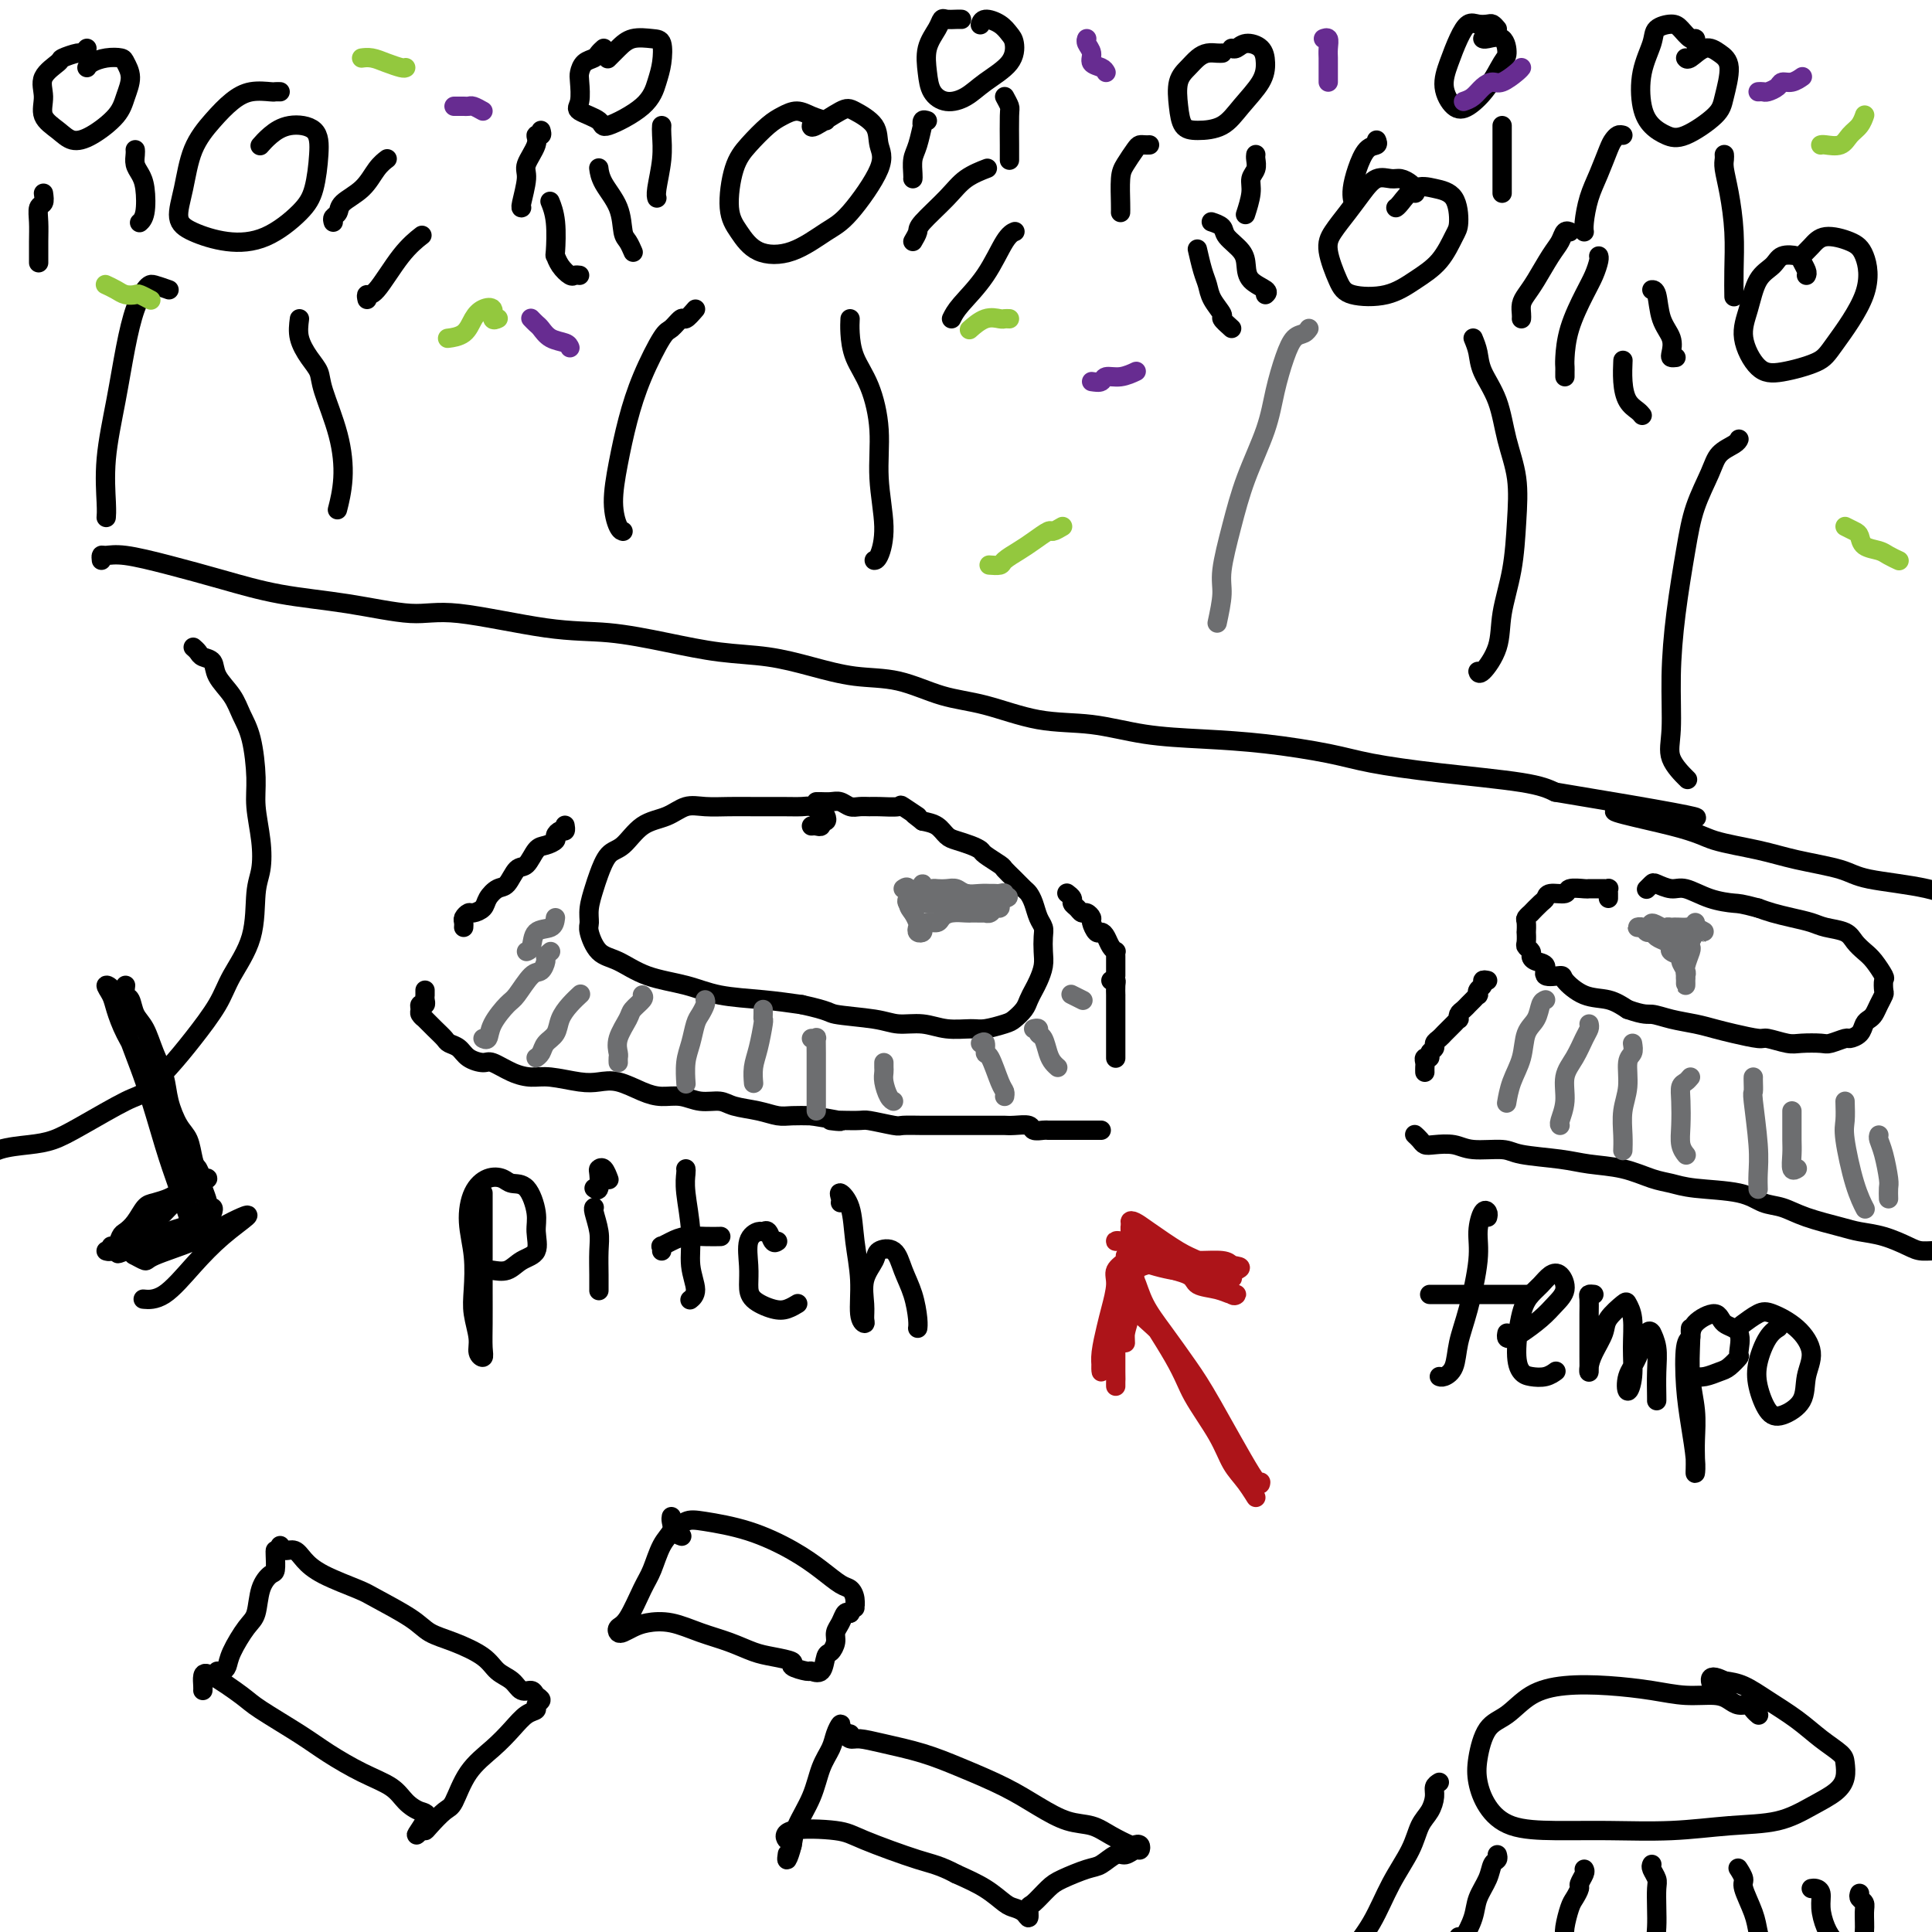 <svg viewBox='0 0 400 400' version='1.1' xmlns='http://www.w3.org/2000/svg' xmlns:xlink='http://www.w3.org/1999/xlink'><g fill='none' stroke='#000000' stroke-width='4' stroke-linecap='round' stroke-linejoin='round'><path d='M168,171c0.302,-0.032 0.603,-0.064 1,0c0.397,0.064 0.889,0.225 1,0c0.111,-0.225 -0.159,-0.835 0,-1c0.159,-0.165 0.745,0.113 1,0c0.255,-0.113 0.177,-0.619 0,-1c-0.177,-0.381 -0.455,-0.638 -1,-1c-0.545,-0.362 -1.358,-0.829 -2,-1c-0.642,-0.171 -1.112,-0.045 -2,0c-0.888,0.045 -2.194,0.010 -4,0c-1.806,-0.010 -4.113,0.004 -6,0c-1.887,-0.004 -3.355,-0.025 -5,0c-1.645,0.025 -3.469,0.098 -5,0c-1.531,-0.098 -2.770,-0.366 -4,0c-1.230,0.366 -2.452,1.365 -4,2c-1.548,0.635 -3.423,0.906 -5,2c-1.577,1.094 -2.857,3.009 -4,4c-1.143,0.991 -2.148,1.057 -3,2c-0.852,0.943 -1.550,2.764 -2,4c-0.450,1.236 -0.652,1.886 -1,3c-0.348,1.114 -0.843,2.692 -1,4c-0.157,1.308 0.023,2.346 0,3c-0.023,0.654 -0.248,0.923 0,2c0.248,1.077 0.968,2.961 2,4c1.032,1.039 2.377,1.234 4,2c1.623,0.766 3.523,2.103 6,3c2.477,0.897 5.530,1.354 8,2c2.470,0.646 4.357,1.482 7,2c2.643,0.518 6.041,0.720 9,1c2.959,0.280 5.480,0.640 8,1'/><path d='M166,208c6.114,1.338 5.400,1.683 7,2c1.600,0.317 5.513,0.607 8,1c2.487,0.393 3.546,0.891 5,1c1.454,0.109 3.303,-0.170 5,0c1.697,0.170 3.241,0.790 5,1c1.759,0.210 3.732,0.012 5,0c1.268,-0.012 1.831,0.163 3,0c1.169,-0.163 2.943,-0.663 4,-1c1.057,-0.337 1.396,-0.512 2,-1c0.604,-0.488 1.472,-1.288 2,-2c0.528,-0.712 0.716,-1.334 1,-2c0.284,-0.666 0.664,-1.375 1,-2c0.336,-0.625 0.627,-1.165 1,-2c0.373,-0.835 0.829,-1.966 1,-3c0.171,-1.034 0.057,-1.971 0,-3c-0.057,-1.029 -0.057,-2.149 0,-3c0.057,-0.851 0.171,-1.431 0,-2c-0.171,-0.569 -0.626,-1.125 -1,-2c-0.374,-0.875 -0.668,-2.070 -1,-3c-0.332,-0.930 -0.703,-1.596 -1,-2c-0.297,-0.404 -0.521,-0.546 -1,-1c-0.479,-0.454 -1.213,-1.221 -2,-2c-0.787,-0.779 -1.627,-1.571 -2,-2c-0.373,-0.429 -0.277,-0.497 -1,-1c-0.723,-0.503 -2.263,-1.443 -3,-2c-0.737,-0.557 -0.672,-0.730 -1,-1c-0.328,-0.270 -1.049,-0.636 -2,-1c-0.951,-0.364 -2.131,-0.726 -3,-1c-0.869,-0.274 -1.426,-0.458 -2,-1c-0.574,-0.542 -1.164,-1.440 -2,-2c-0.836,-0.560 -1.918,-0.780 -3,-1'/><path d='M191,170c-3.603,-2.735 -1.111,-1.073 -1,-1c0.111,0.073 -2.158,-1.445 -3,-2c-0.842,-0.555 -0.256,-0.148 -1,0c-0.744,0.148 -2.818,0.036 -4,0c-1.182,-0.036 -1.471,0.004 -2,0c-0.529,-0.004 -1.297,-0.054 -2,0c-0.703,0.054 -1.341,0.211 -2,0c-0.659,-0.211 -1.340,-0.788 -2,-1c-0.660,-0.212 -1.301,-0.057 -2,0c-0.699,0.057 -1.457,0.015 -2,0c-0.543,-0.015 -0.869,-0.004 -1,0c-0.131,0.004 -0.065,0.002 0,0'/><path d='M117,171c-0.021,-0.120 -0.043,-0.240 0,0c0.043,0.240 0.149,0.838 0,1c-0.149,0.162 -0.554,-0.114 -1,0c-0.446,0.114 -0.935,0.616 -1,1c-0.065,0.384 0.292,0.650 0,1c-0.292,0.350 -1.233,0.784 -2,1c-0.767,0.216 -1.360,0.214 -2,1c-0.640,0.786 -1.327,2.360 -2,3c-0.673,0.640 -1.331,0.346 -2,1c-0.669,0.654 -1.349,2.256 -2,3c-0.651,0.744 -1.273,0.629 -2,1c-0.727,0.371 -1.557,1.227 -2,2c-0.443,0.773 -0.497,1.464 -1,2c-0.503,0.536 -1.455,0.918 -2,1c-0.545,0.082 -0.682,-0.135 -1,0c-0.318,0.135 -0.817,0.624 -1,1c-0.183,0.376 -0.049,0.640 0,1c0.049,0.360 0.014,0.817 0,1c-0.014,0.183 -0.007,0.091 0,0'/><path d='M230,203c0.423,-0.050 0.845,-0.099 1,0c0.155,0.099 0.041,0.348 0,1c-0.041,0.652 -0.011,1.708 0,2c0.011,0.292 0.003,-0.179 0,0c-0.003,0.179 -0.001,1.007 0,2c0.001,0.993 0.000,2.150 0,3c-0.000,0.850 -0.000,1.394 0,2c0.000,0.606 0.000,1.273 0,2c-0.000,0.727 -0.000,1.515 0,2c0.000,0.485 0.000,0.666 0,1c-0.000,0.334 -0.000,0.821 0,1c0.000,0.179 0.000,0.051 0,0c-0.000,-0.051 -0.000,-0.026 0,0'/><path d='M231,202c-0.000,-0.334 -0.000,-0.668 0,-1c0.000,-0.332 0.001,-0.663 0,-1c-0.001,-0.337 -0.003,-0.681 0,-1c0.003,-0.319 0.012,-0.614 0,-1c-0.012,-0.386 -0.045,-0.864 0,-1c0.045,-0.136 0.167,0.071 0,0c-0.167,-0.071 -0.623,-0.418 -1,-1c-0.377,-0.582 -0.675,-1.398 -1,-2c-0.325,-0.602 -0.679,-0.988 -1,-1c-0.321,-0.012 -0.611,0.351 -1,0c-0.389,-0.351 -0.877,-1.418 -1,-2c-0.123,-0.582 0.121,-0.681 0,-1c-0.121,-0.319 -0.606,-0.859 -1,-1c-0.394,-0.141 -0.698,0.116 -1,0c-0.302,-0.116 -0.603,-0.606 -1,-1c-0.397,-0.394 -0.890,-0.693 -1,-1c-0.110,-0.307 0.163,-0.621 0,-1c-0.163,-0.379 -0.761,-0.823 -1,-1c-0.239,-0.177 -0.120,-0.089 0,0'/><path d='M88,205c-0.002,0.444 -0.004,0.889 0,1c0.004,0.111 0.016,-0.111 0,0c-0.016,0.111 -0.058,0.554 0,1c0.058,0.446 0.216,0.894 0,1c-0.216,0.106 -0.805,-0.131 -1,0c-0.195,0.131 0.006,0.629 0,1c-0.006,0.371 -0.219,0.614 0,1c0.219,0.386 0.870,0.916 1,1c0.130,0.084 -0.260,-0.277 0,0c0.260,0.277 1.171,1.191 2,2c0.829,0.809 1.577,1.513 2,2c0.423,0.487 0.520,0.756 1,1c0.480,0.244 1.342,0.464 2,1c0.658,0.536 1.113,1.387 2,2c0.887,0.613 2.205,0.986 3,1c0.795,0.014 1.066,-0.332 2,0c0.934,0.332 2.532,1.343 4,2c1.468,0.657 2.807,0.959 4,1c1.193,0.041 2.241,-0.179 4,0c1.759,0.179 4.231,0.756 6,1c1.769,0.244 2.836,0.155 4,0c1.164,-0.155 2.425,-0.377 4,0c1.575,0.377 3.465,1.354 5,2c1.535,0.646 2.716,0.961 4,1c1.284,0.039 2.671,-0.197 4,0c1.329,0.197 2.600,0.827 4,1c1.400,0.173 2.930,-0.111 4,0c1.070,0.111 1.682,0.618 3,1c1.318,0.382 3.343,0.638 5,1c1.657,0.362 2.946,0.828 4,1c1.054,0.172 1.873,0.049 3,0c1.127,-0.049 2.564,-0.025 4,0'/><path d='M168,231c10.222,1.614 4.778,1.151 4,1c-0.778,-0.151 3.110,0.012 5,0c1.890,-0.012 1.780,-0.199 3,0c1.220,0.199 3.769,0.785 5,1c1.231,0.215 1.144,0.057 2,0c0.856,-0.057 2.656,-0.015 4,0c1.344,0.015 2.233,0.004 3,0c0.767,-0.004 1.413,-0.001 2,0c0.587,0.001 1.117,0.000 2,0c0.883,-0.000 2.120,-0.000 3,0c0.880,0.000 1.403,0.000 2,0c0.597,-0.000 1.267,-0.001 2,0c0.733,0.001 1.529,0.004 2,0c0.471,-0.004 0.616,-0.015 1,0c0.384,0.015 1.006,0.057 2,0c0.994,-0.057 2.361,-0.211 3,0c0.639,0.211 0.551,0.789 1,1c0.449,0.211 1.433,0.057 2,0c0.567,-0.057 0.715,-0.015 1,0c0.285,0.015 0.706,0.004 1,0c0.294,-0.004 0.460,-0.001 1,0c0.540,0.001 1.454,0.000 2,0c0.546,-0.000 0.724,-0.000 1,0c0.276,0.000 0.651,0.000 1,0c0.349,-0.000 0.672,-0.000 1,0c0.328,0.000 0.663,0.000 1,0c0.337,-0.000 0.678,-0.000 1,0c0.322,0.000 0.625,0.000 1,0c0.375,-0.000 0.821,-0.000 1,0c0.179,0.000 0.089,0.000 0,0'/><path d='M333,186c0.007,-0.309 0.014,-0.619 0,-1c-0.014,-0.381 -0.050,-0.834 0,-1c0.050,-0.166 0.184,-0.044 0,0c-0.184,0.044 -0.687,0.011 -1,0c-0.313,-0.011 -0.435,0.001 -1,0c-0.565,-0.001 -1.573,-0.015 -2,0c-0.427,0.015 -0.272,0.060 -1,0c-0.728,-0.060 -2.340,-0.225 -3,0c-0.660,0.225 -0.367,0.838 -1,1c-0.633,0.162 -2.193,-0.129 -3,0c-0.807,0.129 -0.861,0.679 -1,1c-0.139,0.321 -0.363,0.413 -1,1c-0.637,0.587 -1.687,1.668 -2,2c-0.313,0.332 0.112,-0.085 0,0c-0.112,0.085 -0.762,0.670 -1,1c-0.238,0.330 -0.065,0.403 0,1c0.065,0.597 0.021,1.718 0,2c-0.021,0.282 -0.020,-0.275 0,0c0.020,0.275 0.060,1.384 0,2c-0.060,0.616 -0.218,0.741 0,1c0.218,0.259 0.812,0.651 1,1c0.188,0.349 -0.030,0.653 0,1c0.030,0.347 0.306,0.735 1,1c0.694,0.265 1.804,0.407 2,1c0.196,0.593 -0.524,1.635 0,2c0.524,0.365 2.292,0.051 3,0c0.708,-0.051 0.355,0.162 1,1c0.645,0.838 2.289,2.303 4,3c1.711,0.697 3.489,0.628 5,1c1.511,0.372 2.756,1.186 4,2'/><path d='M337,209c3.587,1.261 4.053,0.915 5,1c0.947,0.085 2.373,0.601 4,1c1.627,0.399 3.456,0.680 5,1c1.544,0.320 2.805,0.678 4,1c1.195,0.322 2.324,0.608 4,1c1.676,0.392 3.899,0.889 5,1c1.101,0.111 1.081,-0.165 2,0c0.919,0.165 2.779,0.772 4,1c1.221,0.228 1.804,0.076 3,0c1.196,-0.076 3.007,-0.075 4,0c0.993,0.075 1.169,0.224 2,0c0.831,-0.224 2.317,-0.820 3,-1c0.683,-0.180 0.564,0.055 1,0c0.436,-0.055 1.426,-0.398 2,-1c0.574,-0.602 0.732,-1.461 1,-2c0.268,-0.539 0.646,-0.759 1,-1c0.354,-0.241 0.683,-0.503 1,-1c0.317,-0.497 0.622,-1.231 1,-2c0.378,-0.769 0.827,-1.575 1,-2c0.173,-0.425 0.069,-0.470 0,-1c-0.069,-0.530 -0.102,-1.545 0,-2c0.102,-0.455 0.339,-0.349 0,-1c-0.339,-0.651 -1.252,-2.058 -2,-3c-0.748,-0.942 -1.329,-1.418 -2,-2c-0.671,-0.582 -1.431,-1.269 -2,-2c-0.569,-0.731 -0.946,-1.505 -2,-2c-1.054,-0.495 -2.785,-0.710 -4,-1c-1.215,-0.290 -1.913,-0.655 -3,-1c-1.087,-0.345 -2.562,-0.670 -4,-1c-1.438,-0.330 -2.839,-0.666 -4,-1c-1.161,-0.334 -2.080,-0.667 -3,-1'/><path d='M364,188c-3.685,-0.973 -3.898,-0.905 -5,-1c-1.102,-0.095 -3.093,-0.352 -5,-1c-1.907,-0.648 -3.730,-1.687 -5,-2c-1.270,-0.313 -1.987,0.098 -3,0c-1.013,-0.098 -2.323,-0.707 -3,-1c-0.677,-0.293 -0.721,-0.271 -1,0c-0.279,0.271 -0.794,0.792 -1,1c-0.206,0.208 -0.103,0.104 0,0'/><path d='M308,203c-0.453,-0.091 -0.905,-0.183 -1,0c-0.095,0.183 0.168,0.640 0,1c-0.168,0.360 -0.766,0.621 -1,1c-0.234,0.379 -0.104,0.875 0,1c0.104,0.125 0.182,-0.122 0,0c-0.182,0.122 -0.623,0.611 -1,1c-0.377,0.389 -0.689,0.678 -1,1c-0.311,0.322 -0.622,0.678 -1,1c-0.378,0.322 -0.822,0.611 -1,1c-0.178,0.389 -0.089,0.878 0,1c0.089,0.122 0.179,-0.122 0,0c-0.179,0.122 -0.626,0.610 -1,1c-0.374,0.390 -0.673,0.682 -1,1c-0.327,0.318 -0.680,0.662 -1,1c-0.320,0.338 -0.607,0.669 -1,1c-0.393,0.331 -0.894,0.662 -1,1c-0.106,0.338 0.182,0.682 0,1c-0.182,0.318 -0.833,0.610 -1,1c-0.167,0.390 0.151,0.879 0,1c-0.151,0.121 -0.773,-0.125 -1,0c-0.227,0.125 -0.061,0.621 0,1c0.061,0.379 0.016,0.640 0,1c-0.016,0.360 -0.005,0.817 0,1c0.005,0.183 0.002,0.091 0,0'/><path d='M293,235c-0.092,-0.084 -0.184,-0.167 0,0c0.184,0.167 0.644,0.585 1,1c0.356,0.415 0.610,0.828 1,1c0.390,0.172 0.918,0.102 2,0c1.082,-0.102 2.718,-0.235 4,0c1.282,0.235 2.209,0.837 4,1c1.791,0.163 4.445,-0.112 6,0c1.555,0.112 2.012,0.611 4,1c1.988,0.389 5.508,0.667 8,1c2.492,0.333 3.957,0.719 6,1c2.043,0.281 4.664,0.455 7,1c2.336,0.545 4.385,1.459 6,2c1.615,0.541 2.794,0.707 4,1c1.206,0.293 2.437,0.711 5,1c2.563,0.289 6.458,0.448 9,1c2.542,0.552 3.732,1.496 5,2c1.268,0.504 2.613,0.568 4,1c1.387,0.432 2.815,1.233 5,2c2.185,0.767 5.126,1.502 7,2c1.874,0.498 2.682,0.760 4,1c1.318,0.240 3.147,0.460 5,1c1.853,0.540 3.731,1.401 5,2c1.269,0.599 1.930,0.934 3,1c1.070,0.066 2.548,-0.139 4,0c1.452,0.139 2.876,0.622 4,1c1.124,0.378 1.948,0.651 3,1c1.052,0.349 2.334,0.774 3,1c0.666,0.226 0.718,0.253 1,0c0.282,-0.253 0.795,-0.787 1,-1c0.205,-0.213 0.103,-0.107 0,0'/></g>
<g fill='none' stroke='#6D6E70' stroke-width='4' stroke-linecap='round' stroke-linejoin='round'><path d='M252,129c0.467,-2.180 0.933,-4.359 1,-6c0.067,-1.641 -0.267,-2.743 0,-5c0.267,-2.257 1.135,-5.667 2,-9c0.865,-3.333 1.726,-6.588 3,-10c1.274,-3.412 2.961,-6.980 4,-10c1.039,-3.020 1.431,-5.492 2,-8c0.569,-2.508 1.315,-5.050 2,-7c0.685,-1.950 1.307,-3.306 2,-4c0.693,-0.694 1.456,-0.725 2,-1c0.544,-0.275 0.870,-0.793 1,-1c0.130,-0.207 0.065,-0.104 0,0'/><path d='M114,197c-0.443,0.370 -0.885,0.740 -1,1c-0.115,0.260 0.098,0.410 0,1c-0.098,0.590 -0.506,1.620 -1,2c-0.494,0.380 -1.074,0.109 -2,1c-0.926,0.891 -2.199,2.943 -3,4c-0.801,1.057 -1.129,1.120 -2,2c-0.871,0.880 -2.285,2.576 -3,4c-0.715,1.424 -0.731,2.576 -1,3c-0.269,0.424 -0.791,0.121 -1,0c-0.209,-0.121 -0.104,-0.061 0,0'/><path d='M120,206c0.170,-0.157 0.340,-0.313 0,0c-0.340,0.313 -1.190,1.096 -2,2c-0.810,0.904 -1.580,1.931 -2,3c-0.420,1.069 -0.491,2.182 -1,3c-0.509,0.818 -1.456,1.343 -2,2c-0.544,0.657 -0.685,1.446 -1,2c-0.315,0.554 -0.804,0.873 -1,1c-0.196,0.127 -0.098,0.064 0,0'/><path d='M133,206c0.212,0.230 0.425,0.461 0,1c-0.425,0.539 -1.487,1.387 -2,2c-0.513,0.613 -0.477,0.991 -1,2c-0.523,1.009 -1.604,2.649 -2,4c-0.396,1.351 -0.106,2.414 0,3c0.106,0.586 0.029,0.696 0,1c-0.029,0.304 -0.008,0.801 0,1c0.008,0.199 0.004,0.099 0,0'/><path d='M146,207c0.089,0.231 0.178,0.461 0,1c-0.178,0.539 -0.622,1.385 -1,2c-0.378,0.615 -0.690,0.999 -1,2c-0.310,1.001 -0.619,2.619 -1,4c-0.381,1.381 -0.833,2.526 -1,4c-0.167,1.474 -0.048,3.278 0,4c0.048,0.722 0.024,0.361 0,0'/><path d='M158,209c0.006,0.306 0.012,0.612 0,1c-0.012,0.388 -0.042,0.857 0,1c0.042,0.143 0.155,-0.042 0,1c-0.155,1.042 -0.578,3.310 -1,5c-0.422,1.690 -0.844,2.801 -1,4c-0.156,1.199 -0.044,2.485 0,3c0.044,0.515 0.022,0.257 0,0'/><path d='M168,215c0.423,0.053 0.845,0.105 1,0c0.155,-0.105 0.041,-0.368 0,0c-0.041,0.368 -0.011,1.367 0,3c0.011,1.633 0.003,3.902 0,6c-0.003,2.098 -0.001,4.026 0,5c0.001,0.974 0.000,0.992 0,1c-0.000,0.008 -0.000,0.004 0,0'/><path d='M183,220c-0.006,0.348 -0.012,0.696 0,1c0.012,0.304 0.042,0.565 0,1c-0.042,0.435 -0.156,1.044 0,2c0.156,0.956 0.580,2.257 1,3c0.420,0.743 0.834,0.926 1,1c0.166,0.074 0.083,0.037 0,0'/><path d='M203,216c0.439,-0.233 0.878,-0.466 1,0c0.122,0.466 -0.072,1.631 0,2c0.072,0.369 0.412,-0.059 1,1c0.588,1.059 1.426,3.603 2,5c0.574,1.397 0.885,1.645 1,2c0.115,0.355 0.033,0.816 0,1c-0.033,0.184 -0.016,0.092 0,0'/><path d='M214,213c0.446,-0.104 0.893,-0.207 1,0c0.107,0.207 -0.125,0.725 0,1c0.125,0.275 0.608,0.309 1,1c0.392,0.691 0.693,2.041 1,3c0.307,0.959 0.621,1.527 1,2c0.379,0.473 0.823,0.849 1,1c0.177,0.151 0.089,0.075 0,0'/><path d='M222,206c-0.222,-0.111 -0.444,-0.222 0,0c0.444,0.222 1.556,0.778 2,1c0.444,0.222 0.222,0.111 0,0'/><path d='M115,190c-0.105,0.815 -0.211,1.630 -1,2c-0.789,0.370 -2.263,0.295 -3,1c-0.737,0.705 -0.737,2.190 -1,3c-0.263,0.810 -0.789,0.946 -1,1c-0.211,0.054 -0.105,0.027 0,0'/><path d='M187,184c0.445,-0.294 0.890,-0.587 1,0c0.110,0.587 -0.115,2.056 0,3c0.115,0.944 0.571,1.364 1,2c0.429,0.636 0.832,1.488 1,2c0.168,0.512 0.099,0.683 0,1c-0.099,0.317 -0.230,0.779 0,1c0.230,0.221 0.821,0.200 1,0c0.179,-0.200 -0.052,-0.579 0,-1c0.052,-0.421 0.389,-0.883 1,-1c0.611,-0.117 1.498,0.112 2,0c0.502,-0.112 0.620,-0.566 1,-1c0.380,-0.434 1.024,-0.848 2,-1c0.976,-0.152 2.285,-0.041 3,0c0.715,0.041 0.836,0.012 1,0c0.164,-0.012 0.372,-0.007 1,0c0.628,0.007 1.674,0.017 2,0c0.326,-0.017 -0.070,-0.060 0,0c0.070,0.060 0.607,0.223 1,0c0.393,-0.223 0.641,-0.833 1,-1c0.359,-0.167 0.827,0.109 1,0c0.173,-0.109 0.049,-0.603 0,-1c-0.049,-0.397 -0.025,-0.699 0,-1'/><path d='M207,186c2.844,-0.713 1.453,0.005 1,0c-0.453,-0.005 0.031,-0.734 0,-1c-0.031,-0.266 -0.578,-0.070 -1,0c-0.422,0.070 -0.718,0.015 -1,0c-0.282,-0.015 -0.551,0.010 -1,0c-0.449,-0.010 -1.080,-0.055 -2,0c-0.920,0.055 -2.129,0.211 -3,0c-0.871,-0.211 -1.404,-0.787 -2,-1c-0.596,-0.213 -1.256,-0.062 -2,0c-0.744,0.062 -1.573,0.035 -2,0c-0.427,-0.035 -0.453,-0.077 -1,0c-0.547,0.077 -1.615,0.272 -2,0c-0.385,-0.272 -0.088,-1.012 0,-1c0.088,0.012 -0.032,0.778 0,1c0.032,0.222 0.217,-0.098 1,0c0.783,0.098 2.164,0.614 3,1c0.836,0.386 1.128,0.640 2,1c0.872,0.360 2.325,0.825 3,1c0.675,0.175 0.571,0.061 1,0c0.429,-0.061 1.391,-0.069 2,0c0.609,0.069 0.864,0.214 1,0c0.136,-0.214 0.152,-0.788 0,-1c-0.152,-0.212 -0.472,-0.060 -1,0c-0.528,0.060 -1.264,0.030 -2,0'/><path d='M201,186c1.150,0.084 0.025,-0.705 -1,-1c-1.025,-0.295 -1.948,-0.094 -3,0c-1.052,0.094 -2.231,0.082 -3,0c-0.769,-0.082 -1.127,-0.232 -2,0c-0.873,0.232 -2.262,0.847 -3,1c-0.738,0.153 -0.825,-0.154 -1,0c-0.175,0.154 -0.439,0.770 0,1c0.439,0.230 1.579,0.076 2,0c0.421,-0.076 0.122,-0.073 1,0c0.878,0.073 2.932,0.216 4,0c1.068,-0.216 1.148,-0.790 2,-1c0.852,-0.210 2.476,-0.056 3,0c0.524,0.056 -0.051,0.015 0,0c0.051,-0.015 0.729,-0.004 1,0c0.271,0.004 0.136,0.002 0,0'/><path d='M320,207c-0.366,0.142 -0.731,0.284 -1,1c-0.269,0.716 -0.440,2.007 -1,3c-0.560,0.993 -1.509,1.689 -2,3c-0.491,1.311 -0.523,3.238 -1,5c-0.477,1.762 -1.398,3.359 -2,5c-0.602,1.641 -0.886,3.326 -1,4c-0.114,0.674 -0.057,0.337 0,0'/><path d='M329,212c0.069,0.294 0.139,0.587 0,1c-0.139,0.413 -0.486,0.944 -1,2c-0.514,1.056 -1.196,2.637 -2,4c-0.804,1.363 -1.732,2.509 -2,4c-0.268,1.491 0.124,3.328 0,5c-0.124,1.672 -0.764,3.181 -1,4c-0.236,0.819 -0.067,0.948 0,1c0.067,0.052 0.034,0.026 0,0'/><path d='M338,216c0.121,0.739 0.243,1.478 0,2c-0.243,0.522 -0.850,0.827 -1,2c-0.150,1.173 0.156,3.215 0,5c-0.156,1.785 -0.774,3.314 -1,5c-0.226,1.686 -0.061,3.531 0,5c0.061,1.469 0.017,2.563 0,3c-0.017,0.437 -0.009,0.219 0,0'/><path d='M350,223c-0.310,0.367 -0.620,0.735 -1,1c-0.380,0.265 -0.830,0.429 -1,1c-0.170,0.571 -0.059,1.551 0,3c0.059,1.449 0.067,3.368 0,5c-0.067,1.632 -0.210,2.978 0,4c0.210,1.022 0.774,1.721 1,2c0.226,0.279 0.113,0.140 0,0'/><path d='M363,223c-0.008,0.195 -0.016,0.390 0,1c0.016,0.610 0.057,1.635 0,2c-0.057,0.365 -0.211,0.070 0,2c0.211,1.930 0.789,6.084 1,9c0.211,2.916 0.057,4.593 0,6c-0.057,1.407 -0.016,2.545 0,3c0.016,0.455 0.008,0.228 0,0'/><path d='M371,230c-0.001,0.269 -0.001,0.539 0,1c0.001,0.461 0.004,1.115 0,2c-0.004,0.885 -0.015,2.002 0,3c0.015,0.998 0.056,1.876 0,3c-0.056,1.124 -0.207,2.495 0,3c0.207,0.505 0.774,0.144 1,0c0.226,-0.144 0.113,-0.072 0,0'/><path d='M382,228c0.044,1.470 0.089,2.940 0,4c-0.089,1.060 -0.311,1.709 0,4c0.311,2.291 1.156,6.222 2,9c0.844,2.778 1.689,4.402 2,5c0.311,0.598 0.089,0.171 0,0c-0.089,-0.171 -0.044,-0.085 0,0'/><path d='M389,235c-0.083,0.223 -0.166,0.445 0,1c0.166,0.555 0.580,1.441 1,3c0.420,1.559 0.844,3.789 1,5c0.156,1.211 0.042,1.403 0,2c-0.042,0.597 -0.012,1.599 0,2c0.012,0.401 0.006,0.200 0,0'/><path d='M351,191c0.008,0.295 0.016,0.590 0,1c-0.016,0.410 -0.056,0.934 0,1c0.056,0.066 0.207,-0.327 0,0c-0.207,0.327 -0.774,1.373 -1,2c-0.226,0.627 -0.113,0.836 0,1c0.113,0.164 0.226,0.283 0,1c-0.226,0.717 -0.793,2.032 -1,3c-0.207,0.968 -0.056,1.591 0,2c0.056,0.409 0.016,0.605 0,1c-0.016,0.395 -0.009,0.989 0,1c0.009,0.011 0.018,-0.560 0,-1c-0.018,-0.440 -0.065,-0.748 0,-1c0.065,-0.252 0.242,-0.449 0,-1c-0.242,-0.551 -0.904,-1.457 -1,-2c-0.096,-0.543 0.374,-0.723 0,-1c-0.374,-0.277 -1.592,-0.653 -2,-1c-0.408,-0.347 -0.007,-0.666 0,-1c0.007,-0.334 -0.379,-0.682 -1,-1c-0.621,-0.318 -1.477,-0.607 -2,-1c-0.523,-0.393 -0.711,-0.890 -1,-1c-0.289,-0.110 -0.677,0.167 -1,0c-0.323,-0.167 -0.581,-0.777 -1,-1c-0.419,-0.223 -0.999,-0.060 -1,0c-0.001,0.060 0.577,0.016 1,0c0.423,-0.016 0.692,-0.005 1,0c0.308,0.005 0.654,0.002 1,0'/><path d='M342,192c-0.708,-1.700 1.021,-0.451 2,0c0.979,0.451 1.208,0.103 2,0c0.792,-0.103 2.147,0.039 3,0c0.853,-0.039 1.204,-0.259 2,0c0.796,0.259 2.039,0.998 2,1c-0.039,0.002 -1.358,-0.732 -2,-1c-0.642,-0.268 -0.608,-0.069 -1,0c-0.392,0.069 -1.212,0.008 -2,0c-0.788,-0.008 -1.545,0.036 -2,0c-0.455,-0.036 -0.608,-0.153 -1,0c-0.392,0.153 -1.023,0.577 -1,1c0.023,0.423 0.698,0.845 2,1c1.302,0.155 3.229,0.044 4,0c0.771,-0.044 0.385,-0.022 0,0'/></g>
<g fill='none' stroke='#000000' stroke-width='4' stroke-linecap='round' stroke-linejoin='round'><path d='M308,252c0.080,-0.332 0.159,-0.663 0,-1c-0.159,-0.337 -0.557,-0.678 -1,0c-0.443,0.678 -0.930,2.377 -1,4c-0.070,1.623 0.276,3.171 0,6c-0.276,2.829 -1.174,6.940 -2,10c-0.826,3.060 -1.580,5.069 -2,7c-0.420,1.931 -0.504,3.786 -1,5c-0.496,1.214 -1.403,1.788 -2,2c-0.597,0.212 -0.885,0.060 -1,0c-0.115,-0.060 -0.058,-0.030 0,0'/><path d='M296,268c0.235,0.000 0.470,0.000 1,0c0.530,0.000 1.355,0.000 3,0c1.645,0.000 4.111,0.000 6,0c1.889,0.000 3.201,0.000 5,0c1.799,0.000 4.085,0.000 5,0c0.915,0.000 0.457,0.000 0,0'/><path d='M312,276c-0.080,0.411 -0.160,0.823 0,1c0.160,0.177 0.559,0.120 1,0c0.441,-0.120 0.925,-0.302 2,-1c1.075,-0.698 2.741,-1.912 4,-3c1.259,-1.088 2.111,-2.051 3,-3c0.889,-0.949 1.816,-1.885 2,-3c0.184,-1.115 -0.374,-2.410 -1,-3c-0.626,-0.590 -1.321,-0.475 -2,0c-0.679,0.475 -1.342,1.311 -2,2c-0.658,0.689 -1.310,1.232 -2,2c-0.690,0.768 -1.419,1.762 -2,4c-0.581,2.238 -1.014,5.720 -1,8c0.014,2.280 0.473,3.357 1,4c0.527,0.643 1.121,0.853 2,1c0.879,0.147 2.044,0.232 3,0c0.956,-0.232 1.702,-0.781 2,-1c0.298,-0.219 0.149,-0.110 0,0'/><path d='M330,268c-0.423,-0.046 -0.845,-0.091 -1,0c-0.155,0.091 -0.041,0.320 0,1c0.041,0.680 0.011,1.813 0,3c-0.011,1.187 -0.001,2.429 0,4c0.001,1.571 -0.007,3.469 0,5c0.007,1.531 0.027,2.693 0,3c-0.027,0.307 -0.102,-0.240 0,-1c0.102,-0.760 0.380,-1.732 1,-3c0.620,-1.268 1.581,-2.830 2,-4c0.419,-1.170 0.294,-1.946 1,-3c0.706,-1.054 2.243,-2.386 3,-3c0.757,-0.614 0.735,-0.508 1,0c0.265,0.508 0.815,1.420 1,3c0.185,1.580 0.003,3.829 0,6c-0.003,2.171 0.174,4.265 0,6c-0.174,1.735 -0.698,3.110 -1,3c-0.302,-0.110 -0.383,-1.706 0,-3c0.383,-1.294 1.231,-2.287 2,-4c0.769,-1.713 1.460,-4.148 2,-5c0.540,-0.852 0.929,-0.123 1,0c0.071,0.123 -0.177,-0.359 0,0c0.177,0.359 0.780,1.560 1,3c0.220,1.440 0.059,3.118 0,5c-0.059,1.882 -0.016,3.968 0,5c0.016,1.032 0.005,1.009 0,1c-0.005,-0.009 -0.002,-0.005 0,0'/><path d='M350,275c-0.029,0.319 -0.057,0.638 0,1c0.057,0.362 0.201,0.768 0,1c-0.201,0.232 -0.747,0.291 -1,2c-0.253,1.709 -0.211,5.068 0,8c0.211,2.932 0.593,5.436 1,8c0.407,2.564 0.841,5.188 1,7c0.159,1.812 0.044,2.812 0,3c-0.044,0.188 -0.015,-0.435 0,-1c0.015,-0.565 0.018,-1.071 0,-2c-0.018,-0.929 -0.057,-2.282 0,-4c0.057,-1.718 0.211,-3.800 0,-6c-0.211,-2.200 -0.788,-4.516 -1,-7c-0.212,-2.484 -0.059,-5.135 0,-7c0.059,-1.865 0.026,-2.944 1,-4c0.974,-1.056 2.956,-2.089 4,-2c1.044,0.089 1.149,1.298 2,2c0.851,0.702 2.447,0.895 3,2c0.553,1.105 0.062,3.123 0,4c-0.062,0.877 0.305,0.613 0,1c-0.305,0.387 -1.283,1.424 -2,2c-0.717,0.576 -1.171,0.690 -2,1c-0.829,0.310 -2.031,0.814 -3,1c-0.969,0.186 -1.705,0.053 -2,0c-0.295,-0.053 -0.147,-0.027 0,0'/><path d='M368,275c0.169,-0.105 0.338,-0.211 0,0c-0.338,0.211 -1.183,0.738 -2,2c-0.817,1.262 -1.606,3.259 -2,5c-0.394,1.741 -0.394,3.226 0,5c0.394,1.774 1.183,3.838 2,5c0.817,1.162 1.662,1.424 3,1c1.338,-0.424 3.169,-1.532 4,-3c0.831,-1.468 0.663,-3.295 1,-5c0.337,-1.705 1.179,-3.287 1,-5c-0.179,-1.713 -1.379,-3.559 -3,-5c-1.621,-1.441 -3.661,-2.479 -5,-3c-1.339,-0.521 -1.976,-0.525 -3,0c-1.024,0.525 -2.435,1.579 -3,2c-0.565,0.421 -0.282,0.211 0,0'/><path d='M100,247c0.000,0.314 0.000,0.629 0,1c-0.000,0.371 -0.000,0.800 0,1c0.000,0.200 0.000,0.173 0,1c-0.000,0.827 -0.000,2.508 0,4c0.000,1.492 0.001,2.796 0,5c-0.001,2.204 -0.004,5.307 0,8c0.004,2.693 0.016,4.977 0,7c-0.016,2.023 -0.061,3.784 0,5c0.061,1.216 0.226,1.885 0,2c-0.226,0.115 -0.844,-0.326 -1,-1c-0.156,-0.674 0.150,-1.581 0,-3c-0.150,-1.419 -0.757,-3.349 -1,-5c-0.243,-1.651 -0.123,-3.024 0,-5c0.123,-1.976 0.249,-4.555 0,-7c-0.249,-2.445 -0.875,-4.756 -1,-7c-0.125,-2.244 0.249,-4.420 1,-6c0.751,-1.580 1.880,-2.565 3,-3c1.120,-0.435 2.233,-0.319 3,0c0.767,0.319 1.189,0.841 2,1c0.811,0.159 2.012,-0.047 3,1c0.988,1.047 1.762,3.346 2,5c0.238,1.654 -0.062,2.664 0,4c0.062,1.336 0.486,2.999 0,4c-0.486,1.001 -1.881,1.340 -3,2c-1.119,0.660 -1.960,1.641 -3,2c-1.040,0.359 -2.279,0.096 -3,0c-0.721,-0.096 -0.925,-0.026 -1,0c-0.075,0.026 -0.021,0.007 0,0c0.021,-0.007 0.011,-0.004 0,0'/><path d='M123,250c0.030,-0.015 0.061,-0.030 0,0c-0.061,0.030 -0.212,0.107 0,1c0.212,0.893 0.789,2.604 1,4c0.211,1.396 0.057,2.477 0,4c-0.057,1.523 -0.015,3.487 0,5c0.015,1.513 0.004,2.575 0,3c-0.004,0.425 -0.002,0.212 0,0'/><path d='M123,246c0.417,0.314 0.833,0.627 1,0c0.167,-0.627 0.083,-2.196 0,-3c-0.083,-0.804 -0.167,-0.844 0,-1c0.167,-0.156 0.583,-0.426 1,0c0.417,0.426 0.833,1.550 1,2c0.167,0.450 0.083,0.225 0,0'/><path d='M142,242c0.033,0.165 0.066,0.330 0,1c-0.066,0.670 -0.232,1.843 0,4c0.232,2.157 0.860,5.296 1,8c0.140,2.704 -0.210,4.972 0,7c0.210,2.028 0.980,3.815 1,5c0.020,1.185 -0.708,1.767 -1,2c-0.292,0.233 -0.146,0.116 0,0'/><path d='M137,259c0.043,-0.445 0.087,-0.890 0,-1c-0.087,-0.110 -0.303,0.114 0,0c0.303,-0.114 1.125,-0.566 2,-1c0.875,-0.434 1.801,-0.848 3,-1c1.199,-0.152 2.669,-0.041 4,0c1.331,0.041 2.523,0.012 3,0c0.477,-0.012 0.238,-0.006 0,0'/><path d='M161,257c-0.336,0.228 -0.672,0.457 -1,0c-0.328,-0.457 -0.648,-1.599 -1,-2c-0.352,-0.401 -0.735,-0.060 -1,0c-0.265,0.060 -0.410,-0.160 -1,0c-0.590,0.160 -1.624,0.702 -2,2c-0.376,1.298 -0.095,3.354 0,5c0.095,1.646 0.005,2.882 0,4c-0.005,1.118 0.076,2.117 1,3c0.924,0.883 2.691,1.649 4,2c1.309,0.351 2.160,0.287 3,0c0.840,-0.287 1.669,-0.796 2,-1c0.331,-0.204 0.166,-0.102 0,0'/><path d='M174,249c0.055,-0.262 0.110,-0.523 0,-1c-0.110,-0.477 -0.384,-1.169 0,-1c0.384,0.169 1.427,1.198 2,3c0.573,1.802 0.675,4.376 1,7c0.325,2.624 0.872,5.298 1,8c0.128,2.702 -0.164,5.430 0,7c0.164,1.570 0.783,1.980 1,2c0.217,0.020 0.031,-0.352 0,-1c-0.031,-0.648 0.092,-1.574 0,-3c-0.092,-1.426 -0.401,-3.352 0,-5c0.401,-1.648 1.511,-3.020 2,-4c0.489,-0.980 0.355,-1.570 1,-2c0.645,-0.430 2.068,-0.700 3,0c0.932,0.700 1.374,2.370 2,4c0.626,1.630 1.436,3.220 2,5c0.564,1.780 0.883,3.748 1,5c0.117,1.252 0.034,1.786 0,2c-0.034,0.214 -0.017,0.107 0,0'/><path d='M21,116c-0.046,-0.434 -0.093,-0.868 0,-1c0.093,-0.132 0.325,0.037 1,0c0.675,-0.037 1.794,-0.282 4,0c2.206,0.282 5.498,1.089 9,2c3.502,0.911 7.212,1.926 11,3c3.788,1.074 7.653,2.207 12,3c4.347,0.793 9.175,1.244 14,2c4.825,0.756 9.647,1.816 13,2c3.353,0.184 5.236,-0.508 10,0c4.764,0.508 12.410,2.215 18,3c5.590,0.785 9.125,0.647 13,1c3.875,0.353 8.091,1.198 12,2c3.909,0.802 7.511,1.561 11,2c3.489,0.439 6.863,0.559 10,1c3.137,0.441 6.035,1.205 9,2c2.965,0.795 5.997,1.621 9,2c3.003,0.379 5.979,0.310 9,1c3.021,0.690 6.088,2.139 9,3c2.912,0.861 5.670,1.134 9,2c3.330,0.866 7.234,2.325 11,3c3.766,0.675 7.394,0.565 11,1c3.606,0.435 7.189,1.415 11,2c3.811,0.585 7.850,0.776 12,1c4.150,0.224 8.413,0.483 13,1c4.587,0.517 9.500,1.293 13,2c3.500,0.707 5.588,1.344 9,2c3.412,0.656 8.149,1.330 14,2c5.851,0.670 12.814,1.334 17,2c4.186,0.666 5.593,1.333 7,2'/><path d='M322,164c49.530,8.191 22.855,4.670 15,4c-7.855,-0.670 3.109,1.511 9,3c5.891,1.489 6.708,2.286 9,3c2.292,0.714 6.060,1.345 9,2c2.940,0.655 5.052,1.334 8,2c2.948,0.666 6.731,1.319 9,2c2.269,0.681 3.022,1.391 6,2c2.978,0.609 8.181,1.119 12,2c3.819,0.881 6.255,2.135 9,3c2.745,0.865 5.798,1.342 9,2c3.202,0.658 6.554,1.497 10,2c3.446,0.503 6.985,0.671 10,1c3.015,0.329 5.504,0.819 8,1c2.496,0.181 4.999,0.052 6,0c1.001,-0.052 0.501,-0.026 0,0'/><path d='M40,134c0.368,0.322 0.735,0.644 1,1c0.265,0.356 0.427,0.744 1,1c0.573,0.256 1.558,0.378 2,1c0.442,0.622 0.343,1.744 1,3c0.657,1.256 2.070,2.647 3,4c0.930,1.353 1.377,2.667 2,4c0.623,1.333 1.422,2.685 2,5c0.578,2.315 0.936,5.595 1,8c0.064,2.405 -0.165,3.936 0,6c0.165,2.064 0.725,4.662 1,7c0.275,2.338 0.266,4.415 0,6c-0.266,1.585 -0.790,2.677 -1,5c-0.210,2.323 -0.105,5.876 -1,9c-0.895,3.124 -2.789,5.818 -4,8c-1.211,2.182 -1.740,3.852 -3,6c-1.260,2.148 -3.253,4.774 -5,7c-1.747,2.226 -3.250,4.053 -5,6c-1.750,1.947 -3.747,4.013 -5,5c-1.253,0.987 -1.763,0.893 -4,2c-2.237,1.107 -6.202,3.414 -9,5c-2.798,1.586 -4.430,2.452 -6,3c-1.570,0.548 -3.080,0.777 -5,1c-1.920,0.223 -4.252,0.438 -6,1c-1.748,0.562 -2.912,1.470 -4,2c-1.088,0.530 -2.101,0.681 -3,1c-0.899,0.319 -1.686,0.805 -2,1c-0.314,0.195 -0.157,0.097 0,0'/><path d='M26,204c-0.096,0.807 -0.192,1.615 0,2c0.192,0.385 0.671,0.349 1,1c0.329,0.651 0.507,1.989 1,3c0.493,1.011 1.301,1.695 2,3c0.699,1.305 1.290,3.229 2,5c0.710,1.771 1.538,3.387 2,5c0.462,1.613 0.558,3.222 1,5c0.442,1.778 1.231,3.725 2,5c0.769,1.275 1.516,1.879 2,3c0.484,1.121 0.703,2.760 1,4c0.297,1.240 0.672,2.083 1,3c0.328,0.917 0.610,1.909 1,3c0.390,1.091 0.887,2.282 1,3c0.113,0.718 -0.159,0.962 0,1c0.159,0.038 0.748,-0.131 1,0c0.252,0.131 0.167,0.560 0,1c-0.167,0.440 -0.417,0.890 -1,1c-0.583,0.110 -1.501,-0.122 -2,0c-0.499,0.122 -0.579,0.597 -1,1c-0.421,0.403 -1.182,0.734 -2,1c-0.818,0.266 -1.694,0.466 -3,1c-1.306,0.534 -3.041,1.401 -4,2c-0.959,0.599 -1.143,0.931 -2,1c-0.857,0.069 -2.388,-0.123 -3,0c-0.612,0.123 -0.306,0.562 0,1'/><path d='M26,259c-2.756,1.082 -1.146,0.286 -1,0c0.146,-0.286 -1.173,-0.061 -2,0c-0.827,0.061 -1.161,-0.043 -1,0c0.161,0.043 0.816,0.233 1,0c0.184,-0.233 -0.102,-0.890 0,-1c0.102,-0.110 0.594,0.328 1,0c0.406,-0.328 0.726,-1.422 1,-2c0.274,-0.578 0.500,-0.641 1,-1c0.500,-0.359 1.273,-1.013 2,-2c0.727,-0.987 1.407,-2.306 2,-3c0.593,-0.694 1.101,-0.763 2,-1c0.899,-0.237 2.191,-0.641 3,-1c0.809,-0.359 1.135,-0.671 2,-1c0.865,-0.329 2.267,-0.675 3,-1c0.733,-0.325 0.796,-0.630 1,-1c0.204,-0.370 0.549,-0.805 1,-1c0.451,-0.195 1.009,-0.148 1,0c-0.009,0.148 -0.585,0.399 -1,0c-0.415,-0.399 -0.668,-1.447 -1,-2c-0.332,-0.553 -0.743,-0.610 -1,-1c-0.257,-0.390 -0.359,-1.111 -1,-2c-0.641,-0.889 -1.820,-1.944 -3,-3'/><path d='M36,236c-1.221,-1.646 -1.273,-1.760 -2,-3c-0.727,-1.240 -2.131,-3.606 -3,-6c-0.869,-2.394 -1.205,-4.818 -2,-7c-0.795,-2.182 -2.049,-4.123 -3,-6c-0.951,-1.877 -1.599,-3.690 -2,-5c-0.401,-1.310 -0.555,-2.118 -1,-3c-0.445,-0.882 -1.182,-1.837 -1,-2c0.182,-0.163 1.283,0.468 2,2c0.717,1.532 1.051,3.967 2,7c0.949,3.033 2.513,6.666 4,11c1.487,4.334 2.896,9.369 4,13c1.104,3.631 1.904,5.857 3,9c1.096,3.143 2.488,7.201 3,9c0.512,1.799 0.145,1.337 0,1c-0.145,-0.337 -0.068,-0.550 0,-1c0.068,-0.450 0.126,-1.137 0,-2c-0.126,-0.863 -0.436,-1.901 -1,-4c-0.564,-2.099 -1.383,-5.261 -2,-8c-0.617,-2.739 -1.034,-5.057 -2,-8c-0.966,-2.943 -2.482,-6.511 -3,-9c-0.518,-2.489 -0.037,-3.899 0,-4c0.037,-0.101 -0.370,1.108 0,3c0.370,1.892 1.515,4.469 2,7c0.485,2.531 0.309,5.017 1,7c0.691,1.983 2.250,3.462 3,5c0.750,1.538 0.693,3.133 1,4c0.307,0.867 0.979,1.006 1,1c0.021,-0.006 -0.610,-0.155 -1,0c-0.390,0.155 -0.540,0.616 -1,1c-0.460,0.384 -1.230,0.692 -2,1'/><path d='M36,249c-0.533,0.524 -0.365,0.336 -1,1c-0.635,0.664 -2.072,2.182 -3,3c-0.928,0.818 -1.348,0.936 -2,2c-0.652,1.064 -1.537,3.075 -2,4c-0.463,0.925 -0.505,0.764 0,1c0.505,0.236 1.556,0.869 2,1c0.444,0.131 0.280,-0.241 2,-1c1.720,-0.759 5.322,-1.906 8,-3c2.678,-1.094 4.431,-2.137 6,-3c1.569,-0.863 2.956,-1.548 4,-2c1.044,-0.452 1.747,-0.671 1,0c-0.747,0.671 -2.943,2.232 -5,4c-2.057,1.768 -3.974,3.742 -6,6c-2.026,2.258 -4.161,4.800 -6,6c-1.839,1.200 -3.383,1.057 -4,1c-0.617,-0.057 -0.309,-0.029 0,0'/><path d='M57,321c-0.016,0.099 -0.031,0.197 0,1c0.031,0.803 0.109,2.309 0,3c-0.109,0.691 -0.404,0.565 -1,1c-0.596,0.435 -1.494,1.429 -2,3c-0.506,1.571 -0.622,3.717 -1,5c-0.378,1.283 -1.019,1.703 -2,3c-0.981,1.297 -2.301,3.472 -3,5c-0.699,1.528 -0.775,2.410 -1,3c-0.225,0.590 -0.599,0.890 -1,1c-0.401,0.110 -0.829,0.032 -1,0c-0.171,-0.032 -0.086,-0.016 0,0'/><path d='M58,320c0.238,0.465 0.476,0.930 1,1c0.524,0.070 1.333,-0.254 2,0c0.667,0.254 1.193,1.086 2,2c0.807,0.914 1.894,1.911 4,3c2.106,1.089 5.229,2.269 7,3c1.771,0.731 2.190,1.014 4,2c1.810,0.986 5.012,2.677 7,4c1.988,1.323 2.763,2.279 4,3c1.237,0.721 2.936,1.206 5,2c2.064,0.794 4.493,1.897 6,3c1.507,1.103 2.091,2.208 3,3c0.909,0.792 2.143,1.273 3,2c0.857,0.727 1.336,1.700 2,2c0.664,0.300 1.514,-0.074 2,0c0.486,0.074 0.608,0.596 1,1c0.392,0.404 1.053,0.691 1,1c-0.053,0.309 -0.820,0.641 -1,1c-0.180,0.359 0.227,0.747 0,1c-0.227,0.253 -1.086,0.373 -2,1c-0.914,0.627 -1.882,1.763 -3,3c-1.118,1.237 -2.387,2.576 -4,4c-1.613,1.424 -3.571,2.932 -5,5c-1.429,2.068 -2.331,4.695 -3,6c-0.669,1.305 -1.107,1.288 -2,2c-0.893,0.712 -2.240,2.153 -3,3c-0.760,0.847 -0.931,1.099 -1,1c-0.069,-0.099 -0.034,-0.550 0,-1'/><path d='M88,378c-3.538,4.050 -0.884,0.675 0,-1c0.884,-1.675 -0.002,-1.648 -1,-2c-0.998,-0.352 -2.107,-1.082 -3,-2c-0.893,-0.918 -1.570,-2.025 -3,-3c-1.430,-0.975 -3.615,-1.820 -6,-3c-2.385,-1.180 -4.971,-2.695 -7,-4c-2.029,-1.305 -3.500,-2.400 -6,-4c-2.500,-1.600 -6.029,-3.704 -8,-5c-1.971,-1.296 -2.385,-1.783 -4,-3c-1.615,-1.217 -4.433,-3.163 -6,-4c-1.567,-0.837 -1.884,-0.565 -2,0c-0.116,0.565 -0.031,1.421 0,2c0.031,0.579 0.009,0.880 0,1c-0.009,0.120 -0.004,0.060 0,0'/><path d='M174,358c0.096,-0.581 0.193,-1.161 0,-1c-0.193,0.161 -0.675,1.064 -1,2c-0.325,0.936 -0.492,1.905 -1,3c-0.508,1.095 -1.355,2.316 -2,4c-0.645,1.684 -1.087,3.831 -2,6c-0.913,2.169 -2.297,4.360 -3,6c-0.703,1.640 -0.724,2.728 -1,4c-0.276,1.272 -0.805,2.727 -1,3c-0.195,0.273 -0.056,-0.636 0,-1c0.056,-0.364 0.028,-0.182 0,0'/><path d='M176,359c-0.502,-0.118 -1.004,-0.237 -1,0c0.004,0.237 0.514,0.828 1,1c0.486,0.172 0.950,-0.075 2,0c1.050,0.075 2.688,0.474 5,1c2.312,0.526 5.300,1.181 8,2c2.700,0.819 5.114,1.801 8,3c2.886,1.199 6.245,2.614 9,4c2.755,1.386 4.906,2.743 7,4c2.094,1.257 4.129,2.414 6,3c1.871,0.586 3.577,0.601 5,1c1.423,0.399 2.564,1.183 4,2c1.436,0.817 3.167,1.668 4,2c0.833,0.332 0.767,0.146 1,0c0.233,-0.146 0.765,-0.251 1,0c0.235,0.251 0.173,0.859 0,1c-0.173,0.141 -0.456,-0.184 -1,0c-0.544,0.184 -1.350,0.879 -2,1c-0.650,0.121 -1.146,-0.331 -2,0c-0.854,0.331 -2.067,1.444 -3,2c-0.933,0.556 -1.585,0.553 -3,1c-1.415,0.447 -3.594,1.343 -5,2c-1.406,0.657 -2.039,1.073 -3,2c-0.961,0.927 -2.250,2.364 -3,3c-0.750,0.636 -0.962,0.470 -1,1c-0.038,0.530 0.099,1.755 0,2c-0.099,0.245 -0.433,-0.490 -1,-1c-0.567,-0.510 -1.369,-0.797 -2,-1c-0.631,-0.203 -1.093,-0.324 -2,-1c-0.907,-0.676 -2.259,-1.907 -4,-3c-1.741,-1.093 -3.870,-2.046 -6,-3'/><path d='M198,388c-3.525,-1.859 -4.837,-2.007 -8,-3c-3.163,-0.993 -8.178,-2.831 -11,-4c-2.822,-1.169 -3.450,-1.668 -6,-2c-2.550,-0.332 -7.023,-0.495 -9,0c-1.977,0.495 -1.458,1.648 -1,2c0.458,0.352 0.854,-0.098 1,0c0.146,0.098 0.042,0.742 0,1c-0.042,0.258 -0.021,0.129 0,0'/><path d='M139,314c-0.047,0.252 -0.095,0.504 0,1c0.095,0.496 0.331,1.236 0,2c-0.331,0.764 -1.231,1.552 -2,3c-0.769,1.448 -1.408,3.554 -2,5c-0.592,1.446 -1.137,2.230 -2,4c-0.863,1.770 -2.044,4.524 -3,6c-0.956,1.476 -1.688,1.674 -2,2c-0.312,0.326 -0.203,0.779 0,1c0.203,0.221 0.499,0.209 1,0c0.501,-0.209 1.207,-0.614 2,-1c0.793,-0.386 1.675,-0.752 3,-1c1.325,-0.248 3.094,-0.379 5,0c1.906,0.379 3.948,1.267 6,2c2.052,0.733 4.112,1.309 6,2c1.888,0.691 3.602,1.495 5,2c1.398,0.505 2.478,0.709 4,1c1.522,0.291 3.486,0.669 4,1c0.514,0.331 -0.423,0.614 0,1c0.423,0.386 2.207,0.876 3,1c0.793,0.124 0.595,-0.116 1,0c0.405,0.116 1.414,0.589 2,0c0.586,-0.589 0.748,-2.240 1,-3c0.252,-0.760 0.592,-0.628 1,-1c0.408,-0.372 0.883,-1.249 1,-2c0.117,-0.751 -0.123,-1.377 0,-2c0.123,-0.623 0.610,-1.245 1,-2c0.390,-0.755 0.683,-1.644 1,-2c0.317,-0.356 0.659,-0.178 1,0'/><path d='M176,334c1.144,-1.992 1.003,-0.973 1,-1c-0.003,-0.027 0.131,-1.101 0,-2c-0.131,-0.899 -0.526,-1.623 -1,-2c-0.474,-0.377 -1.026,-0.405 -2,-1c-0.974,-0.595 -2.371,-1.755 -4,-3c-1.629,-1.245 -3.489,-2.576 -6,-4c-2.511,-1.424 -5.674,-2.942 -9,-4c-3.326,-1.058 -6.814,-1.656 -9,-2c-2.186,-0.344 -3.071,-0.432 -4,0c-0.929,0.432 -1.904,1.386 -2,2c-0.096,0.614 0.687,0.890 1,1c0.313,0.110 0.157,0.055 0,0'/><path d='M364,355c0.096,0.081 0.192,0.163 0,0c-0.192,-0.163 -0.671,-0.569 -1,-1c-0.329,-0.431 -0.508,-0.885 -1,-1c-0.492,-0.115 -1.296,0.110 -2,0c-0.704,-0.110 -1.308,-0.555 -2,-1c-0.692,-0.445 -1.474,-0.891 -3,-1c-1.526,-0.109 -3.797,0.118 -6,0c-2.203,-0.118 -4.339,-0.582 -7,-1c-2.661,-0.418 -5.847,-0.789 -9,-1c-3.153,-0.211 -6.274,-0.262 -9,0c-2.726,0.262 -5.057,0.838 -7,2c-1.943,1.162 -3.497,2.911 -5,4c-1.503,1.089 -2.955,1.517 -4,3c-1.045,1.483 -1.684,4.019 -2,6c-0.316,1.981 -0.310,3.406 0,5c0.310,1.594 0.924,3.356 2,5c1.076,1.644 2.615,3.169 5,4c2.385,0.831 5.616,0.967 9,1c3.384,0.033 6.921,-0.039 11,0c4.079,0.039 8.700,0.187 13,0c4.300,-0.187 8.280,-0.710 12,-1c3.720,-0.290 7.179,-0.347 10,-1c2.821,-0.653 5.004,-1.904 7,-3c1.996,-1.096 3.806,-2.039 5,-3c1.194,-0.961 1.774,-1.940 2,-3c0.226,-1.060 0.098,-2.202 0,-3c-0.098,-0.798 -0.168,-1.254 -1,-2c-0.832,-0.746 -2.427,-1.783 -4,-3c-1.573,-1.217 -3.123,-2.615 -5,-4c-1.877,-1.385 -4.082,-2.758 -6,-4c-1.918,-1.242 -3.548,-2.355 -5,-3c-1.452,-0.645 -2.726,-0.823 -4,-1'/><path d='M357,348c-4.333,-2.200 -2.667,0.800 -2,2c0.667,1.200 0.333,0.600 0,0'/><path d='M298,369c-0.439,0.271 -0.878,0.541 -1,1c-0.122,0.459 0.075,1.106 0,2c-0.075,0.894 -0.420,2.036 -1,3c-0.580,0.964 -1.396,1.749 -2,3c-0.604,1.251 -0.998,2.966 -2,5c-1.002,2.034 -2.613,4.387 -4,7c-1.387,2.613 -2.551,5.487 -4,8c-1.449,2.513 -3.183,4.667 -5,7c-1.817,2.333 -3.716,4.846 -5,7c-1.284,2.154 -1.952,3.948 -3,5c-1.048,1.052 -2.474,1.360 -3,2c-0.526,0.640 -0.150,1.611 0,2c0.150,0.389 0.075,0.194 0,0'/><path d='M310,384c0.098,0.374 0.196,0.749 0,1c-0.196,0.251 -0.686,0.380 -1,1c-0.314,0.620 -0.452,1.732 -1,3c-0.548,1.268 -1.506,2.693 -2,4c-0.494,1.307 -0.524,2.495 -1,4c-0.476,1.505 -1.397,3.328 -2,4c-0.603,0.672 -0.886,0.192 -1,0c-0.114,-0.192 -0.057,-0.096 0,0'/><path d='M328,387c0.120,0.213 0.240,0.425 0,1c-0.240,0.575 -0.838,1.512 -1,2c-0.162,0.488 0.114,0.527 0,1c-0.114,0.473 -0.619,1.381 -1,2c-0.381,0.619 -0.638,0.949 -1,2c-0.362,1.051 -0.828,2.821 -1,4c-0.172,1.179 -0.049,1.765 0,2c0.049,0.235 0.025,0.117 0,0'/><path d='M342,386c-0.113,0.232 -0.226,0.463 0,1c0.226,0.537 0.792,1.379 1,2c0.208,0.621 0.060,1.021 0,2c-0.060,0.979 -0.030,2.536 0,4c0.030,1.464 0.060,2.836 0,4c-0.060,1.164 -0.208,2.121 0,3c0.208,0.879 0.774,1.680 1,2c0.226,0.320 0.113,0.160 0,0'/><path d='M360,387c-0.128,-0.199 -0.256,-0.399 0,0c0.256,0.399 0.894,1.395 1,2c0.106,0.605 -0.322,0.817 0,2c0.322,1.183 1.393,3.336 2,5c0.607,1.664 0.750,2.838 1,4c0.250,1.162 0.606,2.313 1,3c0.394,0.687 0.827,0.911 1,1c0.173,0.089 0.087,0.045 0,0'/><path d='M375,391c0.304,-0.049 0.609,-0.098 1,0c0.391,0.098 0.869,0.341 1,1c0.131,0.659 -0.084,1.732 0,3c0.084,1.268 0.466,2.732 1,4c0.534,1.268 1.221,2.341 2,3c0.779,0.659 1.651,0.902 2,1c0.349,0.098 0.174,0.049 0,0'/><path d='M385,392c-0.114,0.343 -0.229,0.685 0,1c0.229,0.315 0.801,0.602 1,1c0.199,0.398 0.025,0.905 0,2c-0.025,1.095 0.098,2.777 0,4c-0.098,1.223 -0.418,1.988 0,3c0.418,1.012 1.574,2.273 2,3c0.426,0.727 0.122,0.922 0,1c-0.122,0.078 -0.061,0.039 0,0'/><path d='M293,40c-0.017,-0.445 -0.034,-0.889 0,-1c0.034,-0.111 0.119,0.112 0,0c-0.119,-0.112 -0.444,-0.558 -1,-1c-0.556,-0.442 -1.345,-0.881 -2,-1c-0.655,-0.119 -1.176,0.082 -2,0c-0.824,-0.082 -1.949,-0.447 -3,0c-1.051,0.447 -2.027,1.705 -3,3c-0.973,1.295 -1.944,2.627 -3,4c-1.056,1.373 -2.199,2.787 -3,4c-0.801,1.213 -1.262,2.226 -1,4c0.262,1.774 1.245,4.311 2,6c0.755,1.689 1.281,2.530 3,3c1.719,0.470 4.633,0.568 7,0c2.367,-0.568 4.189,-1.801 6,-3c1.811,-1.199 3.612,-2.363 5,-4c1.388,-1.637 2.363,-3.748 3,-5c0.637,-1.252 0.935,-1.646 1,-3c0.065,-1.354 -0.102,-3.669 -1,-5c-0.898,-1.331 -2.528,-1.677 -4,-2c-1.472,-0.323 -2.786,-0.623 -4,0c-1.214,0.623 -2.327,2.168 -3,3c-0.673,0.832 -0.907,0.952 -1,1c-0.093,0.048 -0.047,0.024 0,0'/><path d='M305,70c0.388,0.945 0.777,1.891 1,3c0.223,1.109 0.281,2.382 1,4c0.719,1.618 2.100,3.580 3,6c0.900,2.420 1.320,5.296 2,8c0.680,2.704 1.621,5.236 2,8c0.379,2.764 0.196,5.761 0,9c-0.196,3.239 -0.406,6.721 -1,10c-0.594,3.279 -1.571,6.357 -2,9c-0.429,2.643 -0.311,4.853 -1,7c-0.689,2.147 -2.186,4.232 -3,5c-0.814,0.768 -0.947,0.219 -1,0c-0.053,-0.219 -0.027,-0.110 0,0'/><path d='M315,66c0.020,-0.242 0.039,-0.484 0,-1c-0.039,-0.516 -0.137,-1.307 0,-2c0.137,-0.693 0.509,-1.290 1,-2c0.491,-0.710 1.102,-1.535 2,-3c0.898,-1.465 2.083,-3.569 3,-5c0.917,-1.431 1.565,-2.188 2,-3c0.435,-0.812 0.655,-1.680 1,-2c0.345,-0.320 0.813,-0.091 1,0c0.187,0.091 0.094,0.046 0,0'/><path d='M324,78c-0.003,-0.335 -0.005,-0.669 0,-1c0.005,-0.331 0.018,-0.657 0,-1c-0.018,-0.343 -0.068,-0.701 0,-2c0.068,-1.299 0.253,-3.539 1,-6c0.747,-2.461 2.057,-5.143 3,-7c0.943,-1.857 1.521,-2.890 2,-4c0.479,-1.110 0.860,-2.299 1,-3c0.140,-0.701 0.040,-0.915 0,-1c-0.040,-0.085 -0.020,-0.043 0,0'/><path d='M262,61c0.311,-0.268 0.623,-0.537 0,-1c-0.623,-0.463 -2.179,-1.122 -3,-2c-0.821,-0.878 -0.907,-1.976 -1,-3c-0.093,-1.024 -0.193,-1.973 -1,-3c-0.807,-1.027 -2.319,-2.131 -3,-3c-0.681,-0.869 -0.529,-1.503 -1,-2c-0.471,-0.497 -1.563,-0.856 -2,-1c-0.437,-0.144 -0.218,-0.072 0,0'/><path d='M255,68c-0.899,-0.803 -1.799,-1.606 -2,-2c-0.201,-0.394 0.296,-0.379 0,-1c-0.296,-0.621 -1.386,-1.876 -2,-3c-0.614,-1.124 -0.752,-2.116 -1,-3c-0.248,-0.884 -0.605,-1.661 -1,-3c-0.395,-1.339 -0.827,-3.240 -1,-4c-0.173,-0.760 -0.086,-0.380 0,0'/><path d='M171,25c-1.002,-0.288 -2.004,-0.577 -3,-1c-0.996,-0.423 -1.986,-0.981 -3,-1c-1.014,-0.019 -2.053,0.501 -3,1c-0.947,0.499 -1.804,0.979 -3,2c-1.196,1.021 -2.731,2.585 -4,4c-1.269,1.415 -2.271,2.680 -3,5c-0.729,2.320 -1.185,5.694 -1,8c0.185,2.306 1.011,3.543 2,5c0.989,1.457 2.140,3.135 4,4c1.860,0.865 4.428,0.917 7,0c2.572,-0.917 5.148,-2.804 7,-4c1.852,-1.196 2.980,-1.700 5,-4c2.020,-2.300 4.931,-6.395 6,-9c1.069,-2.605 0.297,-3.720 0,-5c-0.297,-1.280 -0.118,-2.725 -1,-4c-0.882,-1.275 -2.825,-2.380 -4,-3c-1.175,-0.620 -1.583,-0.754 -3,0c-1.417,0.754 -3.843,2.395 -5,3c-1.157,0.605 -1.045,0.173 -1,0c0.045,-0.173 0.022,-0.086 0,0'/><path d='M144,64c-0.784,0.903 -1.567,1.806 -2,2c-0.433,0.194 -0.514,-0.321 -1,0c-0.486,0.321 -1.376,1.479 -2,2c-0.624,0.521 -0.981,0.406 -2,2c-1.019,1.594 -2.701,4.896 -4,8c-1.299,3.104 -2.215,6.009 -3,9c-0.785,2.991 -1.440,6.070 -2,9c-0.560,2.930 -1.026,5.713 -1,8c0.026,2.287 0.546,4.077 1,5c0.454,0.923 0.844,0.978 1,1c0.156,0.022 0.078,0.011 0,0'/><path d='M176,66c-0.039,0.827 -0.078,1.655 0,3c0.078,1.345 0.274,3.208 1,5c0.726,1.792 1.981,3.514 3,6c1.019,2.486 1.800,5.738 2,9c0.200,3.262 -0.181,6.534 0,10c0.181,3.466 0.925,7.125 1,10c0.075,2.875 -0.518,4.966 -1,6c-0.482,1.034 -0.852,1.010 -1,1c-0.148,-0.010 -0.074,-0.005 0,0'/><path d='M189,50c0.437,-0.742 0.874,-1.485 1,-2c0.126,-0.515 -0.060,-0.804 1,-2c1.060,-1.196 3.367,-3.300 5,-5c1.633,-1.700 2.594,-2.996 4,-4c1.406,-1.004 3.259,-1.715 4,-2c0.741,-0.285 0.371,-0.142 0,0'/><path d='M197,66c0.384,-0.785 0.769,-1.569 2,-3c1.231,-1.431 3.309,-3.507 5,-6c1.691,-2.493 2.994,-5.402 4,-7c1.006,-1.598 1.716,-1.885 2,-2c0.284,-0.115 0.142,-0.057 0,0'/><path d='M131,52c0.085,0.197 0.170,0.395 0,0c-0.170,-0.395 -0.596,-1.381 -1,-2c-0.404,-0.619 -0.788,-0.870 -1,-2c-0.212,-1.130 -0.253,-3.138 -1,-5c-0.747,-1.862 -2.201,-3.578 -3,-5c-0.799,-1.422 -0.943,-2.549 -1,-3c-0.057,-0.451 -0.029,-0.225 0,0'/><path d='M120,57c-0.362,-0.044 -0.724,-0.087 -1,0c-0.276,0.087 -0.465,0.306 -1,0c-0.535,-0.306 -1.415,-1.137 -2,-2c-0.585,-0.863 -0.875,-1.759 -1,-2c-0.125,-0.241 -0.085,0.172 0,-1c0.085,-1.172 0.215,-3.931 0,-6c-0.215,-2.069 -0.776,-3.448 -1,-4c-0.224,-0.552 -0.112,-0.276 0,0'/><path d='M58,19c-0.405,-0.010 -0.810,-0.020 -1,0c-0.190,0.020 -0.166,0.070 -1,0c-0.834,-0.070 -2.527,-0.261 -4,0c-1.473,0.261 -2.726,0.972 -4,2c-1.274,1.028 -2.570,2.372 -4,4c-1.430,1.628 -2.994,3.540 -4,6c-1.006,2.460 -1.455,5.469 -2,8c-0.545,2.531 -1.188,4.586 -1,6c0.188,1.414 1.206,2.188 3,3c1.794,0.812 4.365,1.664 7,2c2.635,0.336 5.333,0.157 8,-1c2.667,-1.157 5.302,-3.292 7,-5c1.698,-1.708 2.460,-2.988 3,-5c0.540,-2.012 0.859,-4.756 1,-7c0.141,-2.244 0.104,-3.988 -1,-5c-1.104,-1.012 -3.275,-1.292 -5,-1c-1.725,0.292 -3.003,1.156 -4,2c-0.997,0.844 -1.713,1.670 -2,2c-0.287,0.330 -0.143,0.165 0,0'/><path d='M35,60c-1.172,-0.412 -2.345,-0.825 -3,-1c-0.655,-0.175 -0.794,-0.114 -1,0c-0.206,0.114 -0.479,0.281 -1,1c-0.521,0.719 -1.288,1.992 -2,4c-0.712,2.008 -1.368,4.752 -2,8c-0.632,3.248 -1.241,7.000 -2,11c-0.759,4.000 -1.667,8.247 -2,12c-0.333,3.753 -0.090,7.010 0,9c0.090,1.990 0.026,2.711 0,3c-0.026,0.289 -0.013,0.144 0,0'/><path d='M62,66c-0.168,1.311 -0.336,2.623 0,4c0.336,1.377 1.177,2.820 2,4c0.823,1.180 1.628,2.096 2,3c0.372,0.904 0.310,1.795 1,4c0.690,2.205 2.134,5.725 3,9c0.866,3.275 1.156,6.305 1,9c-0.156,2.695 -0.759,5.056 -1,6c-0.241,0.944 -0.121,0.472 0,0'/><path d='M69,46c-0.110,-0.353 -0.220,-0.707 0,-1c0.220,-0.293 0.770,-0.527 1,-1c0.230,-0.473 0.139,-1.185 1,-2c0.861,-0.815 2.674,-1.734 4,-3c1.326,-1.266 2.165,-2.879 3,-4c0.835,-1.121 1.667,-1.749 2,-2c0.333,-0.251 0.166,-0.126 0,0'/><path d='M76,62c-0.107,-0.490 -0.214,-0.979 0,-1c0.214,-0.021 0.748,0.427 2,-1c1.252,-1.427 3.222,-4.730 5,-7c1.778,-2.270 3.365,-3.506 4,-4c0.635,-0.494 0.317,-0.247 0,0'/><path d='M374,57c0.104,-0.223 0.209,-0.446 0,-1c-0.209,-0.554 -0.731,-1.438 -1,-2c-0.269,-0.562 -0.284,-0.802 -1,-1c-0.716,-0.198 -2.131,-0.355 -3,0c-0.869,0.355 -1.192,1.223 -2,2c-0.808,0.777 -2.103,1.464 -3,3c-0.897,1.536 -1.397,3.923 -2,6c-0.603,2.077 -1.309,3.846 -1,6c0.309,2.154 1.632,4.694 3,6c1.368,1.306 2.781,1.377 5,1c2.219,-0.377 5.243,-1.203 7,-2c1.757,-0.797 2.248,-1.564 4,-4c1.752,-2.436 4.765,-6.542 6,-10c1.235,-3.458 0.691,-6.268 0,-8c-0.691,-1.732 -1.531,-2.387 -3,-3c-1.469,-0.613 -3.569,-1.185 -5,-1c-1.431,0.185 -2.193,1.127 -3,2c-0.807,0.873 -1.659,1.678 -2,2c-0.341,0.322 -0.170,0.161 0,0'/><path d='M360,91c0.033,-0.073 0.066,-0.147 0,0c-0.066,0.147 -0.230,0.514 -1,1c-0.770,0.486 -2.146,1.089 -3,2c-0.854,0.911 -1.185,2.128 -2,4c-0.815,1.872 -2.112,4.397 -3,7c-0.888,2.603 -1.365,5.283 -2,9c-0.635,3.717 -1.427,8.471 -2,13c-0.573,4.529 -0.927,8.832 -1,13c-0.073,4.168 0.135,8.200 0,11c-0.135,2.800 -0.613,4.369 0,6c0.613,1.631 2.318,3.323 3,4c0.682,0.677 0.341,0.338 0,0'/><path d='M347,74c-0.408,0.044 -0.816,0.089 -1,0c-0.184,-0.089 -0.144,-0.311 0,-1c0.144,-0.689 0.392,-1.845 0,-3c-0.392,-1.155 -1.425,-2.310 -2,-4c-0.575,-1.690 -0.693,-3.917 -1,-5c-0.307,-1.083 -0.802,-1.024 -1,-1c-0.198,0.024 -0.099,0.012 0,0'/><path d='M340,86c-0.226,-0.285 -0.453,-0.571 -1,-1c-0.547,-0.429 -1.415,-1.002 -2,-2c-0.585,-0.998 -0.888,-2.423 -1,-4c-0.112,-1.577 -0.032,-3.308 0,-4c0.032,-0.692 0.016,-0.346 0,0'/><path d='M351,9c0.063,-0.474 0.125,-0.948 0,-1c-0.125,-0.052 -0.438,0.319 -1,0c-0.562,-0.319 -1.373,-1.327 -2,-2c-0.627,-0.673 -1.069,-1.013 -2,-1c-0.931,0.013 -2.349,0.377 -3,1c-0.651,0.623 -0.533,1.504 -1,3c-0.467,1.496 -1.517,3.605 -2,6c-0.483,2.395 -0.399,5.074 0,7c0.399,1.926 1.115,3.099 2,4c0.885,0.901 1.941,1.532 3,2c1.059,0.468 2.121,0.775 4,0c1.879,-0.775 4.576,-2.630 6,-4c1.424,-1.370 1.576,-2.254 2,-4c0.424,-1.746 1.119,-4.352 1,-6c-0.119,-1.648 -1.051,-2.337 -2,-3c-0.949,-0.663 -1.914,-1.302 -3,-1c-1.086,0.302 -2.292,1.543 -3,2c-0.708,0.457 -0.916,0.131 -1,0c-0.084,-0.131 -0.042,-0.065 0,0'/><path d='M336,28c-0.327,-0.085 -0.655,-0.170 -1,0c-0.345,0.170 -0.709,0.595 -1,1c-0.291,0.405 -0.509,0.792 -1,2c-0.491,1.208 -1.256,3.238 -2,5c-0.744,1.762 -1.467,3.256 -2,5c-0.533,1.744 -0.874,3.739 -1,5c-0.126,1.261 -0.036,1.789 0,2c0.036,0.211 0.018,0.106 0,0'/><path d='M357,32c0.022,0.297 0.044,0.595 0,1c-0.044,0.405 -0.156,0.918 0,2c0.156,1.082 0.578,2.732 1,5c0.422,2.268 0.845,5.154 1,8c0.155,2.846 0.042,5.651 0,8c-0.042,2.349 -0.012,4.243 0,5c0.012,0.757 0.006,0.379 0,0'/><path d='M253,11c0.066,-0.005 0.131,-0.010 0,0c-0.131,0.010 -0.459,0.034 -1,0c-0.541,-0.034 -1.294,-0.127 -2,0c-0.706,0.127 -1.364,0.475 -2,1c-0.636,0.525 -1.249,1.227 -2,2c-0.751,0.773 -1.639,1.618 -2,3c-0.361,1.382 -0.194,3.302 0,5c0.194,1.698 0.416,3.175 1,4c0.584,0.825 1.530,0.997 3,1c1.470,0.003 3.465,-0.163 5,-1c1.535,-0.837 2.612,-2.344 4,-4c1.388,-1.656 3.087,-3.459 4,-5c0.913,-1.541 1.040,-2.819 1,-4c-0.040,-1.181 -0.245,-2.264 -1,-3c-0.755,-0.736 -2.058,-1.125 -3,-1c-0.942,0.125 -1.523,0.764 -2,1c-0.477,0.236 -0.851,0.067 -1,0c-0.149,-0.067 -0.075,-0.034 0,0'/><path d='M238,30c-0.326,0.010 -0.651,0.020 -1,0c-0.349,-0.020 -0.720,-0.069 -1,0c-0.280,0.069 -0.467,0.257 -1,1c-0.533,0.743 -1.411,2.042 -2,3c-0.589,0.958 -0.890,1.576 -1,3c-0.110,1.424 -0.030,3.652 0,5c0.030,1.348 0.008,1.814 0,2c-0.008,0.186 -0.004,0.093 0,0'/><path d='M260,32c-0.032,0.241 -0.065,0.482 0,1c0.065,0.518 0.227,1.313 0,2c-0.227,0.687 -0.844,1.267 -1,2c-0.156,0.733 0.150,1.621 0,3c-0.150,1.379 -0.757,3.251 -1,4c-0.243,0.749 -0.121,0.374 0,0'/><path d='M310,6c-0.357,-0.418 -0.714,-0.837 -1,-1c-0.286,-0.163 -0.499,-0.071 -1,0c-0.501,0.071 -1.288,0.121 -2,0c-0.712,-0.121 -1.348,-0.414 -2,0c-0.652,0.414 -1.319,1.536 -2,3c-0.681,1.464 -1.375,3.272 -2,5c-0.625,1.728 -1.180,3.377 -1,5c0.180,1.623 1.096,3.219 2,4c0.904,0.781 1.796,0.748 3,0c1.204,-0.748 2.719,-2.211 4,-4c1.281,-1.789 2.329,-3.905 3,-5c0.671,-1.095 0.964,-1.169 1,-2c0.036,-0.831 -0.186,-2.419 -1,-3c-0.814,-0.581 -2.219,-0.157 -3,0c-0.781,0.157 -0.937,0.045 -1,0c-0.063,-0.045 -0.031,-0.022 0,0'/><path d='M285,29c0.174,0.403 0.348,0.805 0,1c-0.348,0.195 -1.218,0.182 -2,1c-0.782,0.818 -1.478,2.467 -2,4c-0.522,1.533 -0.871,2.951 -1,4c-0.129,1.049 -0.037,1.728 0,2c0.037,0.272 0.018,0.136 0,0'/><path d='M311,26c0.000,0.166 0.000,0.332 0,1c0.000,0.668 0.000,1.839 0,3c0.000,1.161 0.000,2.311 0,4c0.000,1.689 0.000,3.916 0,5c0.000,1.084 0.000,1.024 0,1c0.000,-0.024 0.000,-0.012 0,0'/><path d='M199,4c0.060,0.003 0.119,0.005 0,0c-0.119,-0.005 -0.418,-0.019 -1,0c-0.582,0.019 -1.449,0.069 -2,0c-0.551,-0.069 -0.787,-0.258 -1,0c-0.213,0.258 -0.403,0.963 -1,2c-0.597,1.037 -1.601,2.406 -2,4c-0.399,1.594 -0.191,3.414 0,5c0.191,1.586 0.366,2.939 1,4c0.634,1.061 1.726,1.830 3,2c1.274,0.170 2.731,-0.258 4,-1c1.269,-0.742 2.349,-1.799 4,-3c1.651,-1.201 3.872,-2.547 5,-4c1.128,-1.453 1.164,-3.013 1,-4c-0.164,-0.987 -0.527,-1.403 -1,-2c-0.473,-0.597 -1.055,-1.377 -2,-2c-0.945,-0.623 -2.255,-1.091 -3,-1c-0.745,0.091 -0.927,0.740 -1,1c-0.073,0.260 -0.036,0.130 0,0'/><path d='M192,25c-0.417,-0.141 -0.833,-0.282 -1,0c-0.167,0.282 -0.083,0.986 0,1c0.083,0.014 0.166,-0.662 0,0c-0.166,0.662 -0.580,2.661 -1,4c-0.420,1.339 -0.844,2.019 -1,3c-0.156,0.981 -0.042,2.264 0,3c0.042,0.736 0.012,0.925 0,1c-0.012,0.075 -0.006,0.038 0,0'/><path d='M208,20c0.423,0.777 0.845,1.553 1,2c0.155,0.447 0.041,0.563 0,2c-0.041,1.437 -0.011,4.195 0,6c0.011,1.805 0.003,2.659 0,3c-0.003,0.341 -0.002,0.171 0,0'/><path d='M125,10c-0.362,0.326 -0.724,0.652 -1,1c-0.276,0.348 -0.465,0.720 -1,1c-0.535,0.280 -1.415,0.470 -2,1c-0.585,0.530 -0.874,1.402 -1,2c-0.126,0.598 -0.089,0.923 0,2c0.089,1.077 0.230,2.905 0,4c-0.230,1.095 -0.829,1.458 0,2c0.829,0.542 3.087,1.262 4,2c0.913,0.738 0.480,1.494 2,1c1.520,-0.494 4.991,-2.237 7,-4c2.009,-1.763 2.554,-3.546 3,-5c0.446,-1.454 0.794,-2.580 1,-4c0.206,-1.420 0.272,-3.133 0,-4c-0.272,-0.867 -0.882,-0.887 -2,-1c-1.118,-0.113 -2.743,-0.319 -4,0c-1.257,0.319 -2.146,1.163 -3,2c-0.854,0.837 -1.673,1.668 -2,2c-0.327,0.332 -0.164,0.166 0,0'/><path d='M112,27c0.130,0.455 0.260,0.909 0,1c-0.260,0.091 -0.911,-0.182 -1,0c-0.089,0.182 0.382,0.819 0,2c-0.382,1.181 -1.619,2.905 -2,4c-0.381,1.095 0.094,1.562 0,3c-0.094,1.438 -0.756,3.849 -1,5c-0.244,1.151 -0.070,1.043 0,1c0.070,-0.043 0.035,-0.022 0,0'/><path d='M137,26c-0.030,0.445 -0.061,0.890 0,2c0.061,1.110 0.212,2.885 0,5c-0.212,2.115 -0.788,4.569 -1,6c-0.212,1.431 -0.061,1.837 0,2c0.061,0.163 0.030,0.081 0,0'/><path d='M18,10c-0.399,0.450 -0.798,0.899 -1,1c-0.202,0.101 -0.207,-0.147 -1,0c-0.793,0.147 -2.372,0.689 -3,1c-0.628,0.311 -0.303,0.390 -1,1c-0.697,0.610 -2.417,1.751 -3,3c-0.583,1.249 -0.030,2.607 0,4c0.030,1.393 -0.462,2.820 0,4c0.462,1.180 1.878,2.112 3,3c1.122,0.888 1.952,1.732 3,2c1.048,0.268 2.316,-0.040 4,-1c1.684,-0.960 3.784,-2.572 5,-4c1.216,-1.428 1.547,-2.670 2,-4c0.453,-1.330 1.029,-2.746 1,-4c-0.029,-1.254 -0.663,-2.346 -1,-3c-0.337,-0.654 -0.378,-0.868 -1,-1c-0.622,-0.132 -1.827,-0.180 -3,0c-1.173,0.180 -2.316,0.587 -3,1c-0.684,0.413 -0.910,0.832 -1,1c-0.090,0.168 -0.045,0.084 0,0'/><path d='M28,31c0.023,0.242 0.046,0.484 0,1c-0.046,0.516 -0.160,1.305 0,2c0.160,0.695 0.592,1.297 1,2c0.408,0.703 0.790,1.508 1,3c0.210,1.492 0.249,3.671 0,5c-0.249,1.329 -0.785,1.808 -1,2c-0.215,0.192 -0.107,0.096 0,0'/><path d='M9,40c0.113,0.799 0.226,1.598 0,2c-0.226,0.402 -0.793,0.406 -1,1c-0.207,0.594 -0.056,1.778 0,3c0.056,1.222 0.015,2.483 0,4c-0.015,1.517 -0.004,3.291 0,4c0.004,0.709 0.002,0.355 0,0'/></g>
<g fill='none' stroke='#AD1419' stroke-width='4' stroke-linecap='round' stroke-linejoin='round'><path d='M235,267c-0.395,-0.018 -0.789,-0.037 -1,0c-0.211,0.037 -0.238,0.128 0,1c0.238,0.872 0.741,2.524 2,4c1.259,1.476 3.274,2.777 5,5c1.726,2.223 3.161,5.368 5,9c1.839,3.632 4.081,7.751 6,11c1.919,3.249 3.516,5.629 5,8c1.484,2.371 2.854,4.733 3,5c0.146,0.267 -0.931,-1.560 -2,-3c-1.069,-1.440 -2.130,-2.491 -3,-4c-0.870,-1.509 -1.550,-3.475 -3,-6c-1.450,-2.525 -3.671,-5.609 -5,-8c-1.329,-2.391 -1.765,-4.091 -4,-8c-2.235,-3.909 -6.269,-10.028 -8,-13c-1.731,-2.972 -1.161,-2.797 -1,-3c0.161,-0.203 -0.088,-0.782 0,-1c0.088,-0.218 0.515,-0.074 1,1c0.485,1.074 1.030,3.077 2,5c0.970,1.923 2.365,3.765 4,6c1.635,2.235 3.510,4.861 5,7c1.490,2.139 2.595,3.790 5,8c2.405,4.210 6.109,10.980 8,14c1.891,3.020 1.969,2.292 2,2c0.031,-0.292 0.016,-0.146 0,0'/><path d='M234,267c-0.340,0.463 -0.679,0.926 -1,1c-0.321,0.074 -0.622,-0.242 -1,0c-0.378,0.242 -0.833,1.040 -1,2c-0.167,0.960 -0.045,2.080 0,3c0.045,0.920 0.012,1.641 0,3c-0.012,1.359 -0.003,3.358 0,5c0.003,1.642 -0.000,2.927 0,4c0.000,1.073 0.003,1.934 0,2c-0.003,0.066 -0.012,-0.664 0,-1c0.012,-0.336 0.046,-0.280 0,-2c-0.046,-1.720 -0.170,-5.217 0,-8c0.170,-2.783 0.634,-4.850 1,-7c0.366,-2.150 0.634,-4.381 1,-7c0.366,-2.619 0.831,-5.627 1,-7c0.169,-1.373 0.042,-1.112 0,-1c-0.042,0.112 0.000,0.073 0,1c-0.000,0.927 -0.042,2.819 0,4c0.042,1.181 0.169,1.650 0,3c-0.169,1.350 -0.635,3.581 -1,5c-0.365,1.419 -0.628,2.026 -1,3c-0.372,0.974 -0.853,2.314 -1,2c-0.147,-0.314 0.040,-2.283 0,-3c-0.040,-0.717 -0.307,-0.182 0,-1c0.307,-0.818 1.189,-2.990 2,-4c0.811,-1.010 1.551,-0.860 2,-1c0.449,-0.140 0.606,-0.571 2,-1c1.394,-0.429 4.023,-0.857 6,-1c1.977,-0.143 3.301,0.000 5,0c1.699,-0.000 3.771,-0.143 5,0c1.229,0.143 1.614,0.571 2,1'/><path d='M255,262c2.983,0.224 1.442,0.786 1,1c-0.442,0.214 0.215,0.082 0,0c-0.215,-0.082 -1.303,-0.112 -2,0c-0.697,0.112 -1.002,0.366 -2,0c-0.998,-0.366 -2.689,-1.353 -4,-2c-1.311,-0.647 -2.243,-0.952 -4,-2c-1.757,-1.048 -4.340,-2.837 -6,-4c-1.660,-1.163 -2.397,-1.700 -3,-2c-0.603,-0.300 -1.074,-0.363 -1,0c0.074,0.363 0.692,1.152 2,2c1.308,0.848 3.307,1.754 5,3c1.693,1.246 3.079,2.832 5,4c1.921,1.168 4.378,1.917 6,3c1.622,1.083 2.410,2.498 3,3c0.590,0.502 0.982,0.090 1,0c0.018,-0.090 -0.339,0.143 -1,0c-0.661,-0.143 -1.625,-0.660 -3,-1c-1.375,-0.340 -3.159,-0.501 -4,-1c-0.841,-0.499 -0.738,-1.335 -2,-2c-1.262,-0.665 -3.888,-1.160 -6,-2c-2.112,-0.840 -3.708,-2.027 -5,-3c-1.292,-0.973 -2.279,-1.733 -3,-2c-0.721,-0.267 -1.178,-0.042 -1,0c0.178,0.042 0.989,-0.100 2,0c1.011,0.100 2.223,0.444 4,1c1.777,0.556 4.120,1.326 6,2c1.880,0.674 3.298,1.253 5,2c1.702,0.747 3.689,1.663 5,2c1.311,0.337 1.946,0.096 2,0c0.054,-0.096 -0.473,-0.048 -1,0'/><path d='M254,264c3.007,1.150 -0.476,0.525 -3,0c-2.524,-0.525 -4.088,-0.950 -5,-1c-0.912,-0.050 -1.173,0.274 -3,0c-1.827,-0.274 -5.222,-1.146 -7,-2c-1.778,-0.854 -1.940,-1.692 -2,-2c-0.060,-0.308 -0.017,-0.088 0,0c0.017,0.088 0.009,0.044 0,0'/><path d='M233,260c0.233,0.253 0.466,0.505 0,1c-0.466,0.495 -1.631,1.231 -2,2c-0.369,0.769 0.059,1.571 0,3c-0.059,1.429 -0.604,3.484 -1,5c-0.396,1.516 -0.642,2.493 -1,4c-0.358,1.507 -0.826,3.544 -1,5c-0.174,1.456 -0.054,2.329 0,3c0.054,0.671 0.041,1.139 0,1c-0.041,-0.139 -0.110,-0.883 0,-2c0.110,-1.117 0.397,-2.605 1,-4c0.603,-1.395 1.520,-2.698 2,-5c0.480,-2.302 0.522,-5.602 1,-8c0.478,-2.398 1.393,-3.892 2,-6c0.607,-2.108 0.905,-4.830 1,-5c0.095,-0.170 -0.013,2.212 0,4c0.013,1.788 0.146,2.983 0,5c-0.146,2.017 -0.571,4.858 -1,7c-0.429,2.142 -0.861,3.586 -1,5c-0.139,1.414 0.015,2.799 0,3c-0.015,0.201 -0.201,-0.780 0,-2c0.201,-1.220 0.787,-2.679 1,-4c0.213,-1.321 0.054,-2.505 0,-4c-0.054,-1.495 -0.002,-3.301 0,-4c0.002,-0.699 -0.046,-0.292 0,-1c0.046,-0.708 0.188,-2.530 0,-3c-0.188,-0.470 -0.704,0.412 -1,1c-0.296,0.588 -0.370,0.882 0,1c0.370,0.118 1.185,0.059 2,0'/><path d='M235,262c0.250,-2.476 -0.125,-0.667 0,0c0.125,0.667 0.750,0.190 1,0c0.250,-0.190 0.125,-0.095 0,0'/></g>
<g fill='none' stroke='#672C91' stroke-width='4' stroke-linecap='round' stroke-linejoin='round'><path d='M226,79c0.799,0.121 1.597,0.243 2,0c0.403,-0.243 0.409,-0.850 1,-1c0.591,-0.150 1.767,0.156 3,0c1.233,-0.156 2.524,-0.773 3,-1c0.476,-0.227 0.136,-0.065 0,0c-0.136,0.065 -0.068,0.032 0,0'/><path d='M118,72c-0.138,-0.364 -0.275,-0.728 -1,-1c-0.725,-0.272 -2.037,-0.451 -3,-1c-0.963,-0.549 -1.578,-1.467 -2,-2c-0.422,-0.533 -0.652,-0.682 -1,-1c-0.348,-0.318 -0.814,-0.805 -1,-1c-0.186,-0.195 -0.093,-0.097 0,0'/><path d='M100,23c-0.756,-0.423 -1.513,-0.845 -2,-1c-0.487,-0.155 -0.705,-0.041 -1,0c-0.295,0.041 -0.667,0.011 -1,0c-0.333,-0.011 -0.628,-0.003 -1,0c-0.372,0.003 -0.821,0.001 -1,0c-0.179,-0.001 -0.090,-0.000 0,0'/><path d='M303,21c0.669,-0.230 1.338,-0.461 2,-1c0.662,-0.539 1.316,-1.388 2,-2c0.684,-0.612 1.399,-0.987 2,-1c0.601,-0.013 1.089,0.337 2,0c0.911,-0.337 2.245,-1.360 3,-2c0.755,-0.640 0.930,-0.897 1,-1c0.070,-0.103 0.035,-0.051 0,0'/><path d='M275,17c0.001,-0.637 0.001,-1.274 0,-2c-0.001,-0.726 -0.004,-1.539 0,-2c0.004,-0.461 0.015,-0.568 0,-1c-0.015,-0.432 -0.056,-1.188 0,-2c0.056,-0.812 0.207,-1.680 0,-2c-0.207,-0.320 -0.774,-0.091 -1,0c-0.226,0.091 -0.113,0.046 0,0'/><path d='M229,15c-0.188,-0.356 -0.376,-0.712 -1,-1c-0.624,-0.288 -1.684,-0.508 -2,-1c-0.316,-0.492 0.111,-1.256 0,-2c-0.111,-0.744 -0.761,-1.470 -1,-2c-0.239,-0.530 -0.068,-0.866 0,-1c0.068,-0.134 0.034,-0.067 0,0'/><path d='M364,19c0.365,-0.022 0.730,-0.043 1,0c0.270,0.043 0.444,0.151 1,0c0.556,-0.151 1.494,-0.563 2,-1c0.506,-0.437 0.579,-0.901 1,-1c0.421,-0.099 1.190,0.166 2,0c0.810,-0.166 1.660,-0.762 2,-1c0.340,-0.238 0.170,-0.119 0,0'/></g>
<g fill='none' stroke='#93C83E' stroke-width='4' stroke-linecap='round' stroke-linejoin='round'><path d='M377,30c-0.035,0.013 -0.069,0.026 0,0c0.069,-0.026 0.243,-0.091 1,0c0.757,0.091 2.098,0.339 3,0c0.902,-0.339 1.366,-1.266 2,-2c0.634,-0.734 1.440,-1.274 2,-2c0.560,-0.726 0.874,-1.636 1,-2c0.126,-0.364 0.063,-0.182 0,0'/><path d='M382,109c0.741,0.364 1.482,0.727 2,1c0.518,0.273 0.812,0.455 1,1c0.188,0.545 0.271,1.453 1,2c0.729,0.547 2.102,0.734 3,1c0.898,0.266 1.319,0.610 2,1c0.681,0.390 1.623,0.826 2,1c0.377,0.174 0.188,0.087 0,0'/><path d='M220,109c-0.805,0.471 -1.610,0.942 -2,1c-0.390,0.058 -0.365,-0.296 -1,0c-0.635,0.296 -1.929,1.242 -3,2c-1.071,0.758 -1.920,1.327 -3,2c-1.080,0.673 -2.393,1.448 -3,2c-0.607,0.552 -0.510,0.879 -1,1c-0.490,0.121 -1.569,0.034 -2,0c-0.431,-0.034 -0.216,-0.017 0,0'/><path d='M209,66c-0.376,-0.016 -0.753,-0.032 -1,0c-0.247,0.032 -0.365,0.112 -1,0c-0.635,-0.112 -1.786,-0.415 -3,0c-1.214,0.415 -2.490,1.547 -3,2c-0.510,0.453 -0.255,0.226 0,0'/><path d='M103,66c0.126,-0.058 0.252,-0.116 0,0c-0.252,0.116 -0.881,0.405 -1,0c-0.119,-0.405 0.272,-1.506 0,-2c-0.272,-0.494 -1.208,-0.381 -2,0c-0.792,0.381 -1.439,1.030 -2,2c-0.561,0.970 -1.036,2.261 -2,3c-0.964,0.739 -2.418,0.925 -3,1c-0.582,0.075 -0.291,0.037 0,0'/><path d='M84,14c-0.158,0.083 -0.315,0.166 -1,0c-0.685,-0.166 -1.896,-0.580 -3,-1c-1.104,-0.420 -2.100,-0.844 -3,-1c-0.900,-0.156 -1.704,-0.042 -2,0c-0.296,0.042 -0.085,0.012 0,0c0.085,-0.012 0.042,-0.006 0,0'/><path d='M31,62c0.209,0.112 0.418,0.223 0,0c-0.418,-0.223 -1.464,-0.782 -2,-1c-0.536,-0.218 -0.561,-0.097 -1,0c-0.439,0.097 -1.293,0.170 -2,0c-0.707,-0.170 -1.267,-0.584 -2,-1c-0.733,-0.416 -1.638,-0.833 -2,-1c-0.362,-0.167 -0.181,-0.083 0,0'/></g>
</svg>